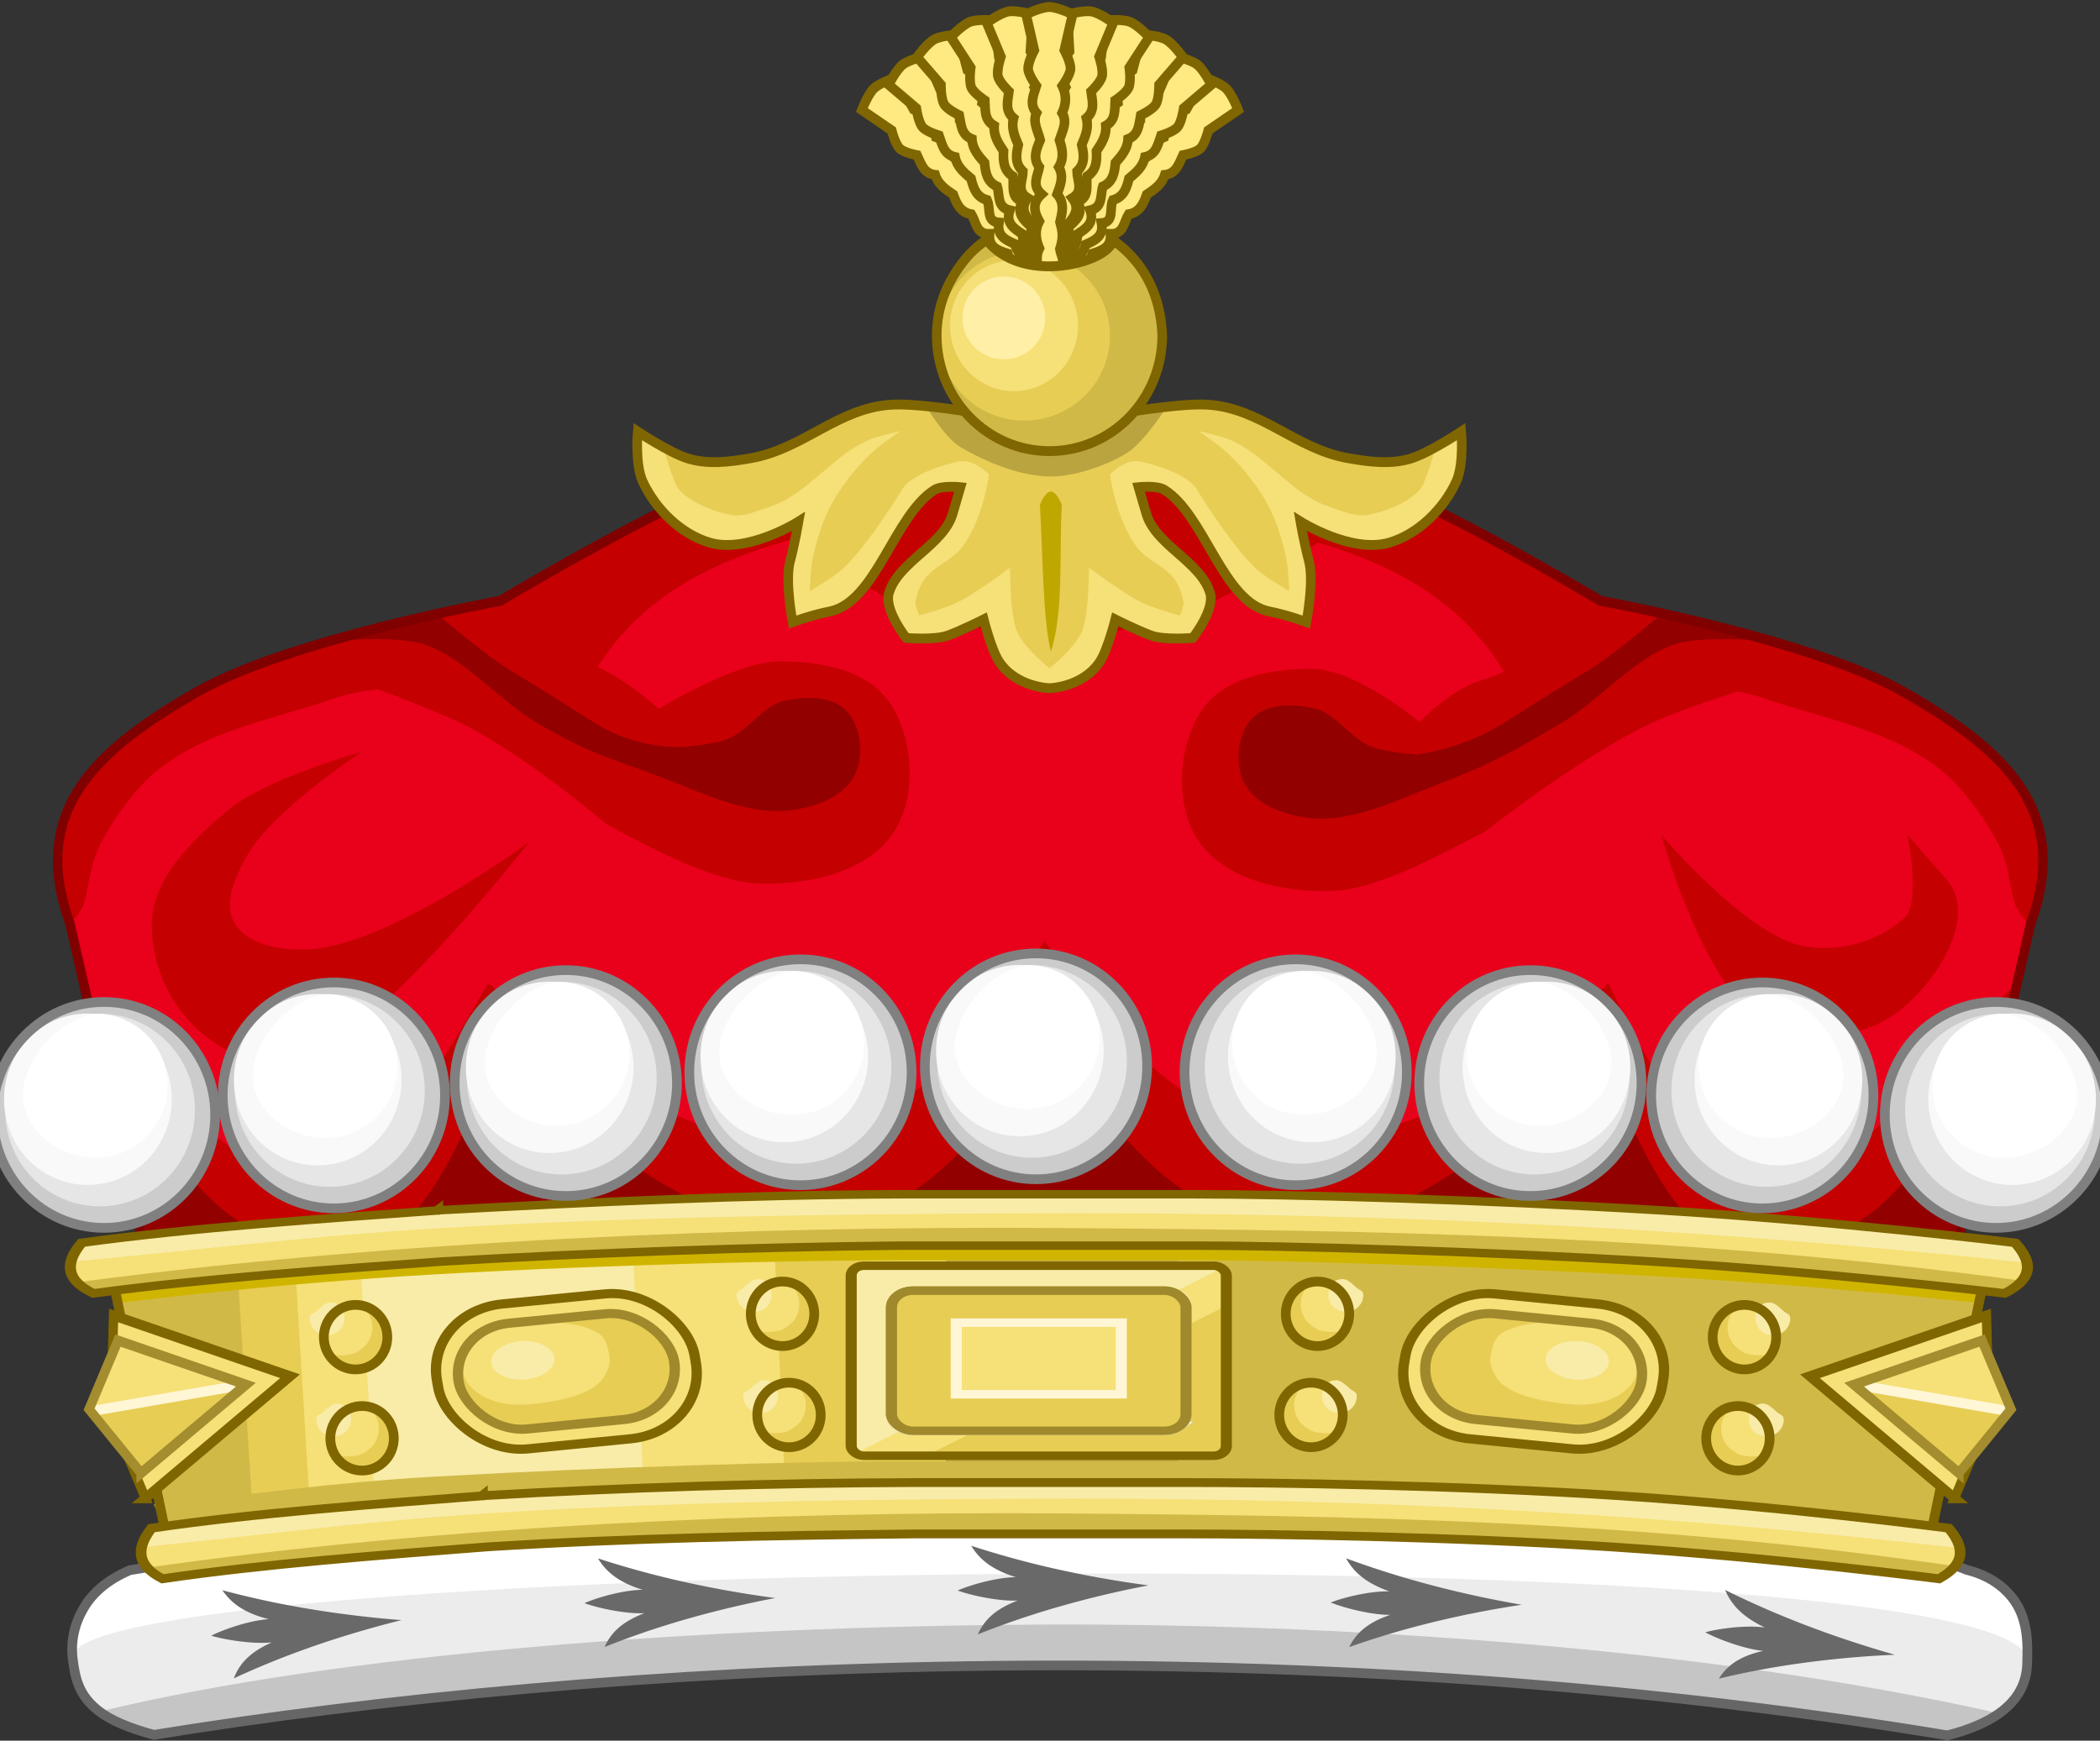 <svg xmlns="http://www.w3.org/2000/svg" width="216.404" height="179.406"><rect width="100%" height="100%" fill="#333333" stroke="none"/><g style="stroke-width:1;stroke-miterlimit:4;stroke-dasharray:none"><g style="stroke-width:1.207;stroke-miterlimit:4;stroke-dasharray:none"><path d="M297.316 732.13H76.793l-15.091-62.649c-5.265-13.645 3.405-21.06 16.266-28.023 11.819-6.398 38.766-11.032 38.766-11.032s24.193-13.771 34.78-16.473c14.41-3.677 35.36 1.45 35.54 1.45.18 0 21.131-5.127 35.54-1.45 10.588 2.702 34.78 16.473 34.78 16.473s26.948 4.634 38.766 11.032c12.862 6.962 21.532 14.378 16.267 28.023l-15.091 62.65z" style="fill:#e9001a;fill-opacity:1;stroke:none;display:inline" transform="matrix(.806 0 0 .851 -42.53 -474.57)"/><path d="m63.335 676.729 2.14 8.414 11.318 46.987H297.01l11.319-46.987 2.621-8.414c-16.227 11.133-29.678 46.218-52.555 0-34.335 31.333-54.412 18.972-72.094-5.126-26.757 39.85-49.268 22.264-71.084 5.126-11.812 18.64-22.635 40.64-51.882 0z" style="fill:#c40000;fill-opacity:1;stroke:none;display:inline" transform="matrix(.806 0 0 .851 -42.53 -474.57)"/><path d="M186.902 732.13H76.793l-11.318-46.987s9.644 14.948 16.82 19.795c3.437 2.322 7.658 3.892 11.807 3.936 3.62.037 7.553-.951 10.376-3.22 6.202-4.988 11.807-20.753 11.807-20.753s13.76 12.22 21.826 16.459c4.674 2.456 9.75 4.822 15.028 5.009 4.799.17 11.919-1.933 16.1-4.294 8.447-4.767 18.606-19.679 17.663-19.679-.944 0 9.215 14.912 17.662 19.68 4.181 2.36 11.302 4.463 16.1 4.293 5.277-.187 10.354-2.553 15.028-5.01 8.066-4.239 21.826-16.458 21.826-16.458s5.605 15.765 11.807 20.752c2.823 2.27 6.755 3.258 10.377 3.22 4.148-.043 8.37-1.613 11.807-3.935 7.175-4.847 16.82-19.795 16.82-19.795L297.01 732.13H186.902z" style="fill:#920000;fill-opacity:1;stroke:none;display:inline" transform="matrix(.806 0 0 .851 -42.53 -474.57)"/><g style="stroke-width:1.207;stroke-miterlimit:4;stroke-dasharray:none"><path style="fill:#c40000;fill-opacity:1;stroke:none;display:inline" d="M61.702 669.405c-5.265-13.645 3.405-21.06 16.266-28.024 11.819-6.398 38.766-11.031 38.766-11.031s24.193-13.772 34.78-16.473c14.41-3.677 35.36 1.45 35.54 1.45l.647.555c-23.805 7.026-54.762 3.77-63.24 32.826-12.167-7.942-21.437-8.937-29.226-6.374-7.837 2.58-18.083 4.07-24.357 10.4-1.858 1.875-4.915 5.834-5.956 8.656-1.337 3.624-.617 6.132-3.22 8.015z" transform="matrix(.806 0 0 .851 -42.53 -474.57)"/><path style="fill:#c40000;fill-opacity:1;stroke:none;display:inline" d="M312.149 669.405c5.265-13.645-3.405-21.06-16.267-28.024-11.818-6.398-38.765-11.031-38.765-11.031s-24.193-13.772-34.78-16.473c-14.41-3.677-35.36 1.45-35.54 1.45l-.647.555c23.805 7.026 54.762 3.77 63.24 32.826 12.166-7.942 21.437-8.937 29.226-6.374 7.837 2.58 18.083 4.07 24.357 10.4 1.857 1.875 4.915 5.834 5.956 8.656 1.337 3.624.617 6.132 3.22 8.015z" transform="matrix(.806 0 0 .851 -42.53 -474.57)"/></g><g style="stroke-width:1.207;stroke-miterlimit:4;stroke-dasharray:none"><path style="fill:#c40000;fill-opacity:1;stroke:none" d="M93.306 639.209s10.608 3.576 15.717 5.844c8.18 3.631 18.987 12.386 18.987 12.386 5.315 2.764 13.678 7.053 19.666 7.225 6.136.176 13.886-1.293 17.258-6.422 2.87-4.365 2.342-11.48-.803-15.653-2.979-3.953-9.097-4.851-14.047-4.816-5.543.04-15.335 5.746-15.335 5.746s-5.196-4.474-9.274-5.576c-5.473-1.479-14.702-2.578-14.702-2.578l-17.467 3.844z" transform="matrix(.806 0 0 .851 -40.72 -474.57)"/><path style="fill:#c40000;fill-opacity:1;stroke:none;display:inline" d="M282.469 638.533s-13.137 3.633-19.461 6.139c-9.115 3.612-22.569 13.674-22.569 13.674-5.397 2.6-13.678 7.053-19.666 7.225-6.136.176-13.886-1.293-17.258-6.422-2.87-4.365-2.342-11.48.803-15.653 2.979-3.952 9.097-4.851 14.047-4.816 5.543.04 13.646 6.422 13.646 6.422s4.075-4.03 8.153-5.132c5.473-1.479 13.351-7.646 13.351-7.646l28.954 6.209z" transform="matrix(.806 0 0 .851 -40.72 -474.57)"/></g><g style="stroke-width:1.207;stroke-miterlimit:4;stroke-dasharray:none"><path style="fill:#920000;fill-opacity:1;stroke:none" d="M107.286 635.553c5.183 1.248 10.248 7 14.901 9.602 7.22 4.04 9.67 4.322 16.902 6.969 5.104 1.868 10.509 4.377 15.894 3.642 2.986-.407 6.577-1.622 7.948-4.305 1.164-2.28.784-5.774-.994-7.616-1.865-1.932-5.315-1.86-7.947-1.324-2.82.574-4.597 3.606-7.285 4.636-1.88.72-5.96.993-5.96.993s-5.655.226-10.61-2.664c-3.762-2.192-7.463-4.49-11.26-6.622-3.056-1.717-9.933-7.285-9.933-7.285l-15.563 3.974s9.4-1.086 13.907 0z" transform="matrix(.806 0 0 .851 -43.227 -474.57)"/><path style="fill:#920000;fill-opacity:1;stroke:none;display:inline" d="M268.293 635.553c-5.183 1.248-10.248 7-14.901 9.602-7.22 4.04-9.67 5.229-16.902 7.876-5.104 1.868-10.509 4.377-15.894 3.642-2.985-.407-6.577-1.622-7.947-4.305-1.165-2.28-.785-5.774.993-7.616 1.865-1.932 5.315-1.86 7.947-1.324 2.82.574 4.597 3.606 7.285 4.636 1.88.72 5.96.993 5.96.993s5.655-.681 10.61-3.57c3.762-2.193 7.463-4.49 11.26-6.623 3.056-1.717 9.933-7.285 9.933-7.285l15.563 3.974s-9.4-1.086-13.907 0z" transform="matrix(.806 0 0 .851 -43.227 -474.57)"/></g><path d="M99.022 648.72s-12.366 3.242-17.203 7.133c-4.383 3.527-9.683 8.22-9.65 13.847.042 7.218 4.86 13.785 11.748 15.944 3.968 1.244 9.064-.31 12.588-2.518 9.47-5.934 23.916-23.497 23.916-23.497s-17.8 12.499-28.112 13.008c-3.402.168-7.975-.392-9.65-3.357-1.336-2.364.294-5.636 1.678-7.972 3.286-5.547 14.685-12.588 14.685-12.588zM265.178 658.79s5.23 17.948 12.588 22.238c4.712 2.748 11.628 2.706 16.364 0 5.499-3.14 11.848-12.13 7.552-16.783l-5.035-5.455s1.763 8.186-.42 10.07c-3.388 2.927-8.612 4.219-13.006 3.357-7.357-1.442-18.043-13.427-18.043-13.427zM151.051 620.188s10.956 8.249 17.203 10.91c6.492 2.765 13.616 3.396 20.56 3.356 5.68-.032 11.397-.778 16.783-2.937 7.668-3.072 21.819-11.748 21.819-11.748l-33.567-5.874-7.133 1.678-35.665 4.615z" style="fill:#c40000;fill-opacity:1;stroke:none" transform="matrix(.806 0 0 .851 -42.53 -474.57)"/><path d="M297.316 732.13H76.793l-15.091-62.649c-5.265-13.645 3.405-21.06 16.266-28.023 11.819-6.398 38.766-11.032 38.766-11.032s24.193-13.771 34.78-16.473c14.41-3.677 35.36 1.45 35.54 1.45.18 0 21.131-5.127 35.54-1.45 10.588 2.702 34.78 16.473 34.78 16.473s26.948 4.634 38.766 11.032c12.862 6.962 21.532 14.378 16.267 28.023l-15.091 62.65z" style="fill:none;stroke:maroon;stroke-width:1.207;stroke-linecap:butt;stroke-linejoin:miter;stroke-miterlimit:4;stroke-opacity:1;stroke-dasharray:none;display:inline" transform="matrix(.806 0 0 .851 -42.53 -474.57)"/></g><g style="stroke-width:1.109;stroke-miterlimit:4;stroke-dasharray:none"><g style="stroke-width:1.109;stroke-miterlimit:4;stroke-dasharray:none"><g style="stroke-width:1.109;stroke-miterlimit:4;stroke-dasharray:none"><g style="stroke-width:1.109;stroke-miterlimit:4;stroke-dasharray:none;display:inline"><path style="fill:#ffe981;fill-opacity:1;stroke:#806600;stroke-width:1.109;stroke-linecap:butt;stroke-linejoin:miter;stroke-miterlimit:4;stroke-opacity:1;stroke-dasharray:none;display:inline" d="m247.993 521.148-1.213-.896c-.837-.611.369-1.304.053-2.402-.825-.623-1.788-1.117-2.096-2.223-1.027-.434-1.796-1.11-2.095-2.223-1.119-.35-2.224-.71-2.096-2.223-1.544.048-1.543-1.346-2.095-2.223-1.27-.208-1.722-1.18-2.095-2.224-.877-.574-1.753-1.15-2.096-2.223-1.337-.145-1.628-1.266-2.095-2.223 0 0-1.475-.26-1.994-.742-.551-.512-.94-2.052-.94-2.052l-3.454-2.308s.703-1.783 1.403-2.436c.7-.653 2.528-1.23 2.528-1.23l2.063 3.605s1.509.493 1.982 1.078c.446.552.602 2.04.602 2.04 1.07.395 1.732 1.17 2.073 2.245 1.165.306 1.62 1.274 2.073 2.244.952.505 1.84 1.07 2.073 2.244 1.132.337 1.664 1.234 2.073 2.244 1.367.118 1.554 1.336 2.073 2.244.701.457 1.407.772 2.073 2.245.698.56 1.42.405 2.073 2.244 1.164.307-.526 1.451-.075 2.423l-.44 2.503-.358.269z" transform="matrix(-.891 0 0 .913 328.76 -442.595)"/><path style="fill:#ffe981;fill-opacity:1;stroke:#806600;stroke-width:1.109;stroke-linecap:butt;stroke-linejoin:miter;stroke-miterlimit:4;stroke-opacity:1;stroke-dasharray:none;display:inline" d="m248.61 520.552-2.389-.88c-.77-.694.405-1.482.205-2.607-.756-.705-.41-1.296-.6-2.428-.978-.538-2.206-1.111-2.388-2.25-1.077-.463-2.139-.937-1.854-2.428-1.541-.112-.862-1.676-1.32-2.606-1.243-.338-1.591-1.351-1.855-2.429-.812-.662-1.624-1.325-1.854-2.428-1.314-.283-1.488-1.428-1.854-2.428 0 0-1.44-.41-1.906-.945-.495-.566-.721-2.138-.721-2.138l-3.197-2.653s.883-1.7 1.647-2.278c.764-.577 2.642-.962 2.642-.962l1.678 3.8s1.45.647 1.86 1.278c.386.594.388 2.092.388 2.092 1.024.502 1.602 1.342 1.83 2.446 1.127.425 1.48 1.435 1.829 2.447.895.6 1.718 1.255 1.83 2.447 1.09.452 1.526 1.4 1.829 2.447 1.347.258 1.406 1.49 1.83 2.446.65.527 1.319.913 1.829 2.447.635.63.117.55.576 2.447 1.126.426-.577 1.612-.23 2.626l.194 2.537z" transform="matrix(-.891 0 0 .913 328.76 -442.595)"/><path style="fill:#ffe981;fill-opacity:1;stroke:#806600;stroke-width:1.109;stroke-linecap:butt;stroke-linejoin:miter;stroke-miterlimit:4;stroke-opacity:1;stroke-dasharray:none;display:inline" d="m247.655 520.655-2.225-1.233c-.655-.804.086-1.54.06-2.683-.64-.813.344-1.714.328-2.862-.883-.681-1.455-1.53-1.462-2.683-.993-.622-1.97-1.252-1.461-2.682-1.506-.346-1.151-1.694-1.462-2.683-1.176-.523-1.366-1.578-1.462-2.683-.702-.778-1.402-1.558-1.461-2.682-1.256-.481-1.253-1.639-1.462-2.683 0 0-1.36-.626-1.74-1.225-.402-.635-.386-2.223-.386-2.223l-2.755-3.11s1.133-1.546 1.976-2c.843-.453 2.757-.548 2.757-.548l1.08 4.012s1.334.86 1.642 1.547c.292.647.065 2.126.065 2.126.935.654 1.377 1.572 1.434 2.698 1.05.592 1.244 1.643 1.435 2.697.792.73 1.506 1.502 1.434 2.697 1.01.614 1.295 1.616 1.435 2.698 1.291.46 1.163 1.687 1.434 2.697.562.62 1.165 1.104 1.435 2.697.532.72-.52.932-.356 2.877 1.048.592-.276 1.642-.087 2.697l-.196 2.537z" transform="matrix(-.891 0 0 .913 328.76 -442.595)"/><path style="fill:#ffe981;fill-opacity:1;stroke:#806600;stroke-width:1.109;stroke-linecap:butt;stroke-linejoin:miter;stroke-miterlimit:4;stroke-opacity:1;stroke-dasharray:none;display:inline" d="m248.005 520.85-2.036-1.526c-.539-.886 1.474-2.08 1.604-3.215-.522-.892-1.222-1.718-1.081-2.857-.782-.796-1.233-1.714-1.082-2.858-.898-.751-1.78-1.51-1.08-2.857-1.445-.548-.91-1.835-1.082-2.857-1.094-.68-1.137-1.75-1.081-2.858-.59-.867-1.177-1.735-1.082-2.857-1.178-.647-1.017-1.794-1.08-2.857 0 0-1.263-.806-1.557-1.451-.312-.684-.079-2.255-.079-2.255l-2.304-3.457s1.334-1.377 2.231-1.711c.897-.335 2.806-.166 2.806-.166l.52 4.121s1.205 1.035 1.417 1.757c.2.68-.227 2.115-.227 2.115.837.775 1.15 1.745 1.053 2.868.958.73 1.007 1.799 1.052 2.869.685.83 1.287 1.693 1.052 2.868.916.745 1.062 1.777 1.053 2.868 1.216.633.921 1.83 1.052 2.868.472.69 1.003 1.252 1.053 2.868.428.785-1.53 1.277-1.633 3.226.957.73 1.009 1.797 1.052 2.868l-.54 2.486z" transform="matrix(-.891 0 0 .913 328.76 -442.595)"/><path style="fill:#ffe981;fill-opacity:1;stroke:#806600;stroke-width:1.109;stroke-linecap:butt;stroke-linejoin:miter;stroke-miterlimit:4;stroke-opacity:1;stroke-dasharray:none;display:inline" d="m247.589 521.029-.47-1.872c-.369-.97-.877-1.914-.542-3.007-.35-.972-.888-1.912-.541-3.007-.623-.924-.899-1.91-.541-3.006-.747-.904-1.476-1.81-.542-3.007-1.32-.803-.558-1.97-.54-3.007-.952-.867-.8-1.928-.542-3.006-.42-.96-.84-1.921-.541-3.007-1.04-.852-.673-1.95-.542-3.007 0 0-1.093-1.022-1.264-1.71-.182-.73.334-2.232.334-2.232l-1.634-3.82s1.563-1.11 2.506-1.275c.943-.165 2.79.35 2.79.35l-.242 4.147s.995 1.237 1.072 1.986c.072.705-.61 2.038-.61 2.038.682.915.812 1.926.511 3.012.81.892.662 1.952.511 3.012.522.943.956 1.9.511 3.012.764.9.72 1.942.51 3.012 1.081.845.572 1.968.512 3.012.338.765.757 1.415.51 3.012.279.85-.285 1.115-.741 3.012.807.893.663 1.952.51 3.012l-.986 2.346z" transform="matrix(-.891 0 0 .913 328.76 -442.595)"/></g><g style="stroke-width:1.109;stroke-miterlimit:4;stroke-dasharray:none"><path style="fill:#ffe981;fill-opacity:1;stroke:#806600;stroke-width:1.109;stroke-linecap:butt;stroke-linejoin:miter;stroke-miterlimit:4;stroke-opacity:1;stroke-dasharray:none;display:inline" d="m247.993 521.148-1.213-.896c-.837-.611.369-1.304.053-2.402-.825-.623-1.788-1.117-2.096-2.223-1.027-.434-1.796-1.11-2.095-2.223-1.119-.35-2.224-.71-2.096-2.223-1.544.048-1.543-1.346-2.095-2.223-1.27-.208-1.722-1.18-2.095-2.224-.877-.574-1.753-1.15-2.096-2.223-1.337-.145-1.628-1.266-2.095-2.223 0 0-1.475-.26-1.994-.742-.551-.512-.94-2.052-.94-2.052l-3.454-2.308s.703-1.783 1.403-2.436c.7-.653 2.528-1.23 2.528-1.23l2.063 3.605s1.509.493 1.982 1.078c.446.552.602 2.04.602 2.04 1.07.395 1.732 1.17 2.073 2.245 1.165.306 1.62 1.274 2.073 2.244.952.505 1.84 1.07 2.073 2.244 1.132.337 1.664 1.234 2.073 2.244 1.367.118 1.554 1.336 2.073 2.244.701.457 1.407.772 2.073 2.245.698.56 1.42.405 2.073 2.244 1.164.307-.526 1.451-.075 2.423l-.44 2.503-.358.269z" transform="matrix(.891 0 0 .913 -112.356 -442.595)"/><path style="fill:#ffe981;fill-opacity:1;stroke:#806600;stroke-width:1.109;stroke-linecap:butt;stroke-linejoin:miter;stroke-miterlimit:4;stroke-opacity:1;stroke-dasharray:none;display:inline" d="m248.61 520.552-2.389-.88c-.77-.694.405-1.482.205-2.607-.756-.705-.41-1.296-.6-2.428-.978-.538-2.147-1.17-2.329-2.31-1.076-.462-2.139-.936-1.854-2.428-1.541-.111-.921-1.616-1.38-2.546-1.242-.338-1.59-1.351-1.854-2.429-.812-.662-1.624-1.325-1.854-2.428-1.314-.283-1.488-1.428-1.854-2.428 0 0-1.44-.41-1.906-.945-.495-.566-.721-2.138-.721-2.138l-3.197-2.653s.883-1.7 1.647-2.278c.764-.577 2.642-.962 2.642-.962l1.678 3.8s1.45.647 1.86 1.278c.386.594.388 2.092.388 2.092 1.024.502 1.602 1.342 1.83 2.446 1.127.425 1.48 1.435 1.829 2.447.895.6 1.718 1.255 1.83 2.447 1.09.452 1.526 1.4 1.829 2.447 1.347.258 1.406 1.49 1.83 2.446.65.527 1.319.913 1.829 2.447.635.63.117.55.576 2.447 1.126.426-.577 1.612-.23 2.626l.194 2.537z" transform="matrix(.891 0 0 .913 -112.356 -442.595)"/><path style="fill:#ffe981;fill-opacity:1;stroke:#806600;stroke-width:1.109;stroke-linecap:butt;stroke-linejoin:miter;stroke-miterlimit:4;stroke-opacity:1;stroke-dasharray:none;display:inline" d="m247.655 520.655-2.225-1.233c-.655-.804.086-1.54.06-2.683-.64-.813.344-1.714.328-2.862-.883-.681-1.455-1.53-1.462-2.683-.993-.622-1.97-1.252-1.461-2.682-1.506-.346-1.151-1.694-1.462-2.683-1.176-.523-1.366-1.578-1.462-2.683-.702-.778-1.402-1.558-1.461-2.682-1.256-.481-1.253-1.639-1.462-2.683 0 0-1.36-.626-1.74-1.225-.402-.635-.386-2.223-.386-2.223l-2.755-3.11s1.133-1.546 1.976-2c.843-.453 2.757-.548 2.757-.548l1.08 4.012s1.334.86 1.642 1.547c.292.647.065 2.126.065 2.126.935.654 1.377 1.572 1.434 2.698 1.05.592 1.244 1.643 1.435 2.697.792.73 1.506 1.502 1.434 2.697 1.01.614 1.295 1.616 1.435 2.698 1.291.46 1.163 1.687 1.434 2.697.562.62 1.165 1.104 1.435 2.697.532.72-.52.932-.356 2.877 1.048.592-.276 1.642-.087 2.697l-.196 2.537z" transform="matrix(.891 0 0 .913 -112.356 -442.595)"/><path style="fill:#ffe981;fill-opacity:1;stroke:#806600;stroke-width:1.109;stroke-linecap:butt;stroke-linejoin:miter;stroke-miterlimit:4;stroke-opacity:1;stroke-dasharray:none;display:inline" d="m248.005 520.85-2.036-1.526c-.539-.886 1.474-2.08 1.604-3.215-.522-.892-1.222-1.718-1.081-2.857-.782-.796-1.233-1.714-1.082-2.858-.898-.751-1.78-1.51-1.08-2.857-1.445-.548-.91-1.835-1.082-2.857-1.094-.68-1.137-1.75-1.081-2.858-.59-.867-1.177-1.735-1.082-2.857-1.178-.647-1.017-1.794-1.08-2.857 0 0-1.263-.806-1.557-1.451-.312-.684-.079-2.255-.079-2.255l-2.304-3.457s1.334-1.377 2.231-1.711c.897-.335 2.806-.166 2.806-.166l.52 4.121s1.205 1.035 1.417 1.757c.2.68-.227 2.115-.227 2.115.837.775 1.15 1.745 1.053 2.868.958.73 1.007 1.799 1.052 2.869.685.83 1.287 1.693 1.052 2.868.916.745 1.062 1.777 1.053 2.868 1.216.633.921 1.83 1.052 2.868.472.69 1.003 1.252 1.053 2.868.428.785-1.53 1.277-1.633 3.226.957.73 1.009 1.797 1.052 2.868l-.54 2.486z" transform="matrix(.891 0 0 .913 -112.356 -442.595)"/><path style="fill:#ffe981;fill-opacity:1;stroke:#806600;stroke-width:1.109;stroke-linecap:butt;stroke-linejoin:miter;stroke-miterlimit:4;stroke-opacity:1;stroke-dasharray:none;display:inline" d="m247.589 521.029-.47-1.872c-.369-.97-.877-1.914-.542-3.007-.35-.972-.888-1.912-.541-3.007-.623-.924-.899-1.91-.541-3.006-.747-.904-1.476-1.81-.542-3.007-1.32-.803-.558-1.97-.54-3.007-.952-.867-.8-1.928-.542-3.006-.42-.96-.84-1.921-.541-3.007-1.04-.852-.673-1.95-.542-3.007 0 0-1.093-1.022-1.264-1.71-.182-.73.334-2.232.334-2.232l-1.634-3.82s1.563-1.11 2.506-1.275c.943-.165 2.79.35 2.79.35l-.242 4.147s.995 1.237 1.072 1.986c.072.705-.61 2.038-.61 2.038.682.915.812 1.926.511 3.012.81.892.662 1.952.511 3.012.522.943.956 1.9.511 3.012.764.9.72 1.942.51 3.012 1.081.845.572 1.968.512 3.012.338.765.757 1.415.51 3.012.279.85-.285 1.115-.741 3.012.807.893.663 1.952.51 3.012l-.986 2.346z" transform="matrix(.891 0 0 .913 -112.356 -442.595)"/></g></g><path style="fill:#ffe981;fill-opacity:1;stroke:#806600;stroke-width:1.109;stroke-linecap:butt;stroke-linejoin:miter;stroke-miterlimit:4;stroke-opacity:1;stroke-dasharray:none;display:inline" d="m247.462 521.053-1.375-2.14c-.196-1.02-.272-2.038.246-3.056-.177-1.018-.545-2.037-.015-3.055-.455-1.018-.556-2.037-.015-3.055-.58-1.018-.871-2.037.255-3.055-1.162-1.018-.447-2.037-.252-3.055-.788-1.018-.336-2.037.103-3.055-.25-1.018-.912-2.037-.43-3.055-.878-1.018-.327-2.037-.016-3.055 0 0-.9-1.195-.951-1.903-.053-.75.713-2.14.713-2.14l-.951-4.044s1.73-.825 2.688-.825c.957 0 2.687.825 2.687.825l-.951 4.043s.767 1.39.713 2.141c-.05.708-.951 1.903-.951 1.903.514 1.018.468 2.037-.015 3.055.643 1.018.019 2.037-.312 3.055.352 1.018.555 2.037-.075 3.055.598 1.018.197 2.037-.193 3.055.918 1.018.57 2.125.331 3.143.202.812.503 1.524-.015 3.055.127.886.761 1.265-.016 3.055.642 1.019.505 1.949.172 2.967l-1.376 2.14z" transform="matrix(.891 0 0 .913 -112.356 -442.595)"/></g><g style="stroke-width:1.109;stroke-miterlimit:4;stroke-dasharray:none"><path style="fill:#f6e078;fill-opacity:1;stroke:none;display:inline" d="M187.054 638.75s-3.84-.078-5.82-2.986c-.897-1.32-1.79-4.777-1.79-4.777s-2.535 1.243-4.142 1.817c-1.515.54-4.817.273-4.817.273s-2.584-3.173-2-5.076c1.093-3.563 6.304-5.389 7.375-8.958l.896-2.986s-2.132-.221-2.986.298c-4.67 2.84-6.783 12.713-12.153 13.736-2.09.398-4.27 1.194-4.27 1.194s-.919-4.584-.299-6.868c.553-2.037.986-4.479.986-4.479s-5.863 3.62-10.242 2.39c-3.326-.936-6.274-3.751-7.764-6.869-.945-1.977-.597-5.673-.597-5.673s3.57 2.306 5.673 2.986c2.368.766 5.014.43 7.465 0 6.048-1.061 9.998-4.973 16.125-5.375 5.084-.333 19.11 0 18.36 0s13.276-.333 18.361 0c6.127.402 10.077 4.314 16.124 5.375 2.451.43 5.098.766 7.465 0 2.103-.68 5.674-2.986 5.674-2.986s.348 3.696-.597 5.673c-1.49 3.118-4.438 5.933-7.764 6.868-4.38 1.232-10.242-2.389-10.242-2.389s.432 2.442.986 4.48c.62 2.283-.3 6.867-.3 6.867s-2.18-.796-4.27-1.194c-5.37-1.023-7.481-10.896-12.152-13.736-.855-.52-2.986-.298-2.986-.298l.896 2.986c1.07 3.57 6.281 5.395 7.375 8.958.583 1.903-2 5.076-2 5.076s-3.303.267-4.817-.273c-1.608-.574-4.141-1.817-4.141-1.817s-.894 3.458-1.792 4.777c-1.979 2.908-5.82 2.986-5.82 2.986z" transform="matrix(.891 0 0 .913 -58.516 -512.246)"/><path style="fill:#e7cd54;fill-opacity:1;stroke:none;display:inline" d="M187.054 636.502s-3.111-2.396-3.835-4.367c-.752-2.05-.728-6.987-.728-6.987s-3.754 2.745-5.822 3.785c-1.618.814-4.658 1.601-4.658 1.601s-.559-.982-.437-1.601c.174-.875.491-1.756 1.02-2.475 1.12-1.527 3.217-2.132 4.366-3.639 2.488-3.263 3.095-8.206 3.095-8.206s-1.723-1.838-3.532-1.45c-1.965.423-5.183 1.385-6.404 2.982 0 0-3.81 6.163-6.841 9.003-1.15 1.077-3.93 2.62-3.93 2.62s.048-2.35.29-3.493c.46-2.161 1.128-4.318 2.184-6.259 1.322-2.43 3.84-5.412 6.114-6.987l1.892-1.31s-2.2.454-3.348.874c-4.145 1.516-7.434 6.23-11.5 7.569-1.523.501-3.223 1.296-4.803 1.019-1.926-.339-4.95-1.485-6.113-3.057-.552-.747-1.619-4.37-1.619-4.37 1.108.357 2.881 1.28 4.706 1.496 2.077.247 4.22-.249 5.525-.478 6.047-1.061 9.468-5.57 15.595-5.97 5.084-.334 19.64 1.39 18.783 1.39-.856 0 13.898-1.724 18.983-1.39 6.126.4 9.348 4.909 15.396 5.97 1.304.229 3.448.725 5.525.478 1.825-.217 3.598-1.139 4.705-1.497 0 0-1.066 3.624-1.618 4.37-1.163 1.573-4.187 2.72-6.114 3.058-1.58.277-3.28-.518-4.803-1.02-4.065-1.337-7.354-6.052-11.5-7.568-1.147-.42-3.347-.874-3.347-.874l1.892 1.31c2.274 1.575 4.792 4.557 6.114 6.987 1.056 1.94 1.724 4.098 2.183 6.26.243 1.142.291 3.492.291 3.492s-2.781-1.543-3.93-2.62c-3.03-2.84-6.841-9.003-6.841-9.003-1.221-1.597-4.44-2.559-6.405-2.982-1.808-.388-3.53 1.45-3.53 1.45s.606 4.943 3.094 8.206c1.148 1.507 3.245 2.112 4.366 3.64.528.718.846 1.599 1.02 2.474.122.619-.437 1.601-.437 1.601s-3.04-.787-4.658-1.601c-2.068-1.04-5.823-3.785-5.823-3.785s.025 4.938-.727 6.987c-.724 1.971-3.836 4.367-3.836 4.367z" transform="matrix(.891 0 0 .913 -58.516 -512.246)"/><path style="fill:#baa440;fill-opacity:1;stroke:none" d="M172.691 606.772s2.177 3.69 4.137 4.8c2.973 1.682 6.811 3.227 10.226 3.277 2.8.04 6.558-1.201 8.953-2.65 2.088-1.264 4.742-5.427 4.742-5.427l-13.72 1.525-14.338-1.525z" transform="matrix(.891 0 0 .913 -58.516 -512.246)"/><path style="fill:none;stroke:#806600;stroke-width:1.109;stroke-linecap:butt;stroke-linejoin:miter;stroke-miterlimit:4;stroke-opacity:1;stroke-dasharray:none;display:inline" d="M187.054 638.75s-3.84-.078-5.82-2.986c-.897-1.32-1.79-4.777-1.79-4.777s-2.535 1.243-4.142 1.817c-1.515.54-4.817.273-4.817.273s-2.584-3.173-2-5.076c1.093-3.563 6.304-5.389 7.375-8.958l.896-2.986s-2.132-.221-2.986.298c-4.67 2.84-6.783 12.713-12.153 13.736-2.09.398-4.27 1.194-4.27 1.194s-.919-4.584-.299-6.868c.553-2.037.986-4.479.986-4.479s-5.863 3.62-10.242 2.39c-3.326-.936-6.274-3.751-7.764-6.869-.945-1.977-.597-5.673-.597-5.673s3.57 2.306 5.673 2.986c2.368.766 5.014.43 7.465 0 6.048-1.061 9.998-5.621 16.125-6.023 5.084-.333 19.11 2.592 18.36 2.592s13.276-2.925 18.361-2.592c6.127.402 10.077 4.962 16.124 6.023 2.451.43 5.098.766 7.465 0 2.103-.68 5.674-2.986 5.674-2.986s.348 3.696-.597 5.673c-1.49 3.118-4.438 5.933-7.764 6.868-4.38 1.232-10.242-2.389-10.242-2.389s.432 2.442.986 4.48c.62 2.283-.3 6.867-.3 6.867s-2.18-.796-4.27-1.194c-5.37-1.023-7.481-10.896-12.152-13.736-.855-.52-2.986-.298-2.986-.298l.896 2.986c1.07 3.57 6.281 5.395 7.375 8.958.583 1.903-2 5.076-2 5.076s-3.303.267-4.817-.273c-1.608-.574-4.141-1.817-4.141-1.817s-.894 3.458-1.792 4.777c-1.979 2.908-5.82 2.986-5.82 2.986z" transform="matrix(.891 0 0 .913 -58.516 -512.246)"/><path style="fill:#bea800;fill-opacity:1;stroke:none" d="M185.944 618.044s.575-1.492 1.27-1.492c.694 0 1.27 1.492 1.27 1.492-.33 5.387.245 12.082-1.27 16.58-.949-3.742-.922-11.037-1.27-16.58z" transform="matrix(.891 0 0 .913 -58.516 -512.246)"/></g><g style="stroke-width:1.109;stroke-miterlimit:4;stroke-dasharray:none"><path transform="matrix(.823 0 0 .836 -94.253 -402.312)" style="fill:#d1b948;fill-opacity:1;stroke:none" d="M260.084 522.287c0 7.86-6.321 14.234-14.12 14.234-7.798 0-14.12-6.373-14.12-14.234-.012-3.856 1.574-7.278 4.136-10.065a14.216 14.216 0 0 1 2.09-1.738c1.95 2.431 4.996 3.284 7.895 3.268 4.092-.023 7.89-1.777 7.894-3.268.751.511 1.45 1.094 2.09 1.738 2.717 2.716 3.983 6.268 4.135 10.065z"/><path d="M189.985 598.184c0 3.365-2.972 6.093-6.638 6.093s-6.637-2.728-6.637-6.093c0-2.941 2.27-5.396 5.29-5.968 1.124.44 2.55.997 4.502.605 2.074 1.03 3.483 3.046 3.483 5.363z" style="fill:#e7cd54;fill-opacity:1;stroke:none" transform="matrix(1.33 0 0 1.434 -138.302 -823.186)"/><path style="fill:#f6e078;fill-opacity:1;stroke:none;display:inline" d="M189.985 598.184c0 3.365-2.972 6.093-6.638 6.093s-6.637-2.728-6.637-6.093c0-3.365 2.971-6.094 6.637-6.094 3.666 0 6.638 2.729 6.638 6.094z" transform="matrix(.994 0 0 1.108 -77.754 -629.22)"/><path style="fill:#ffefa7;fill-opacity:1;stroke:none;display:inline" d="M189.985 598.184c0 3.365-2.972 6.093-6.638 6.093s-6.637-2.728-6.637-6.093c0-3.365 2.971-6.094 6.637-6.094 3.666 0 6.638 2.729 6.638 6.094z" transform="matrix(.643 0 0 .701 -14.447 -386.558)"/><path style="fill:none;stroke:#806600;stroke-width:1.109;stroke-miterlimit:4;stroke-dasharray:none;display:inline" d="M200.094 598.945c0 7.201-5.838 13.04-13.04 13.04-7.201 0-13.04-5.839-13.04-13.04-.01-3.533 1.454-6.667 3.82-9.221.59-.59 1.236-1.124 1.93-1.592 1.8 2.227 4.614 3.009 7.291 2.994 3.78-.021 7.286-1.629 7.29-2.994.694.468 1.34 1.002 1.93 1.592 2.51 2.488 3.679 5.742 3.82 9.22z" transform="matrix(.891 0 0 .913 -58.516 -512.246)"/></g></g></g><g style="stroke-width:1;stroke-miterlimit:4;stroke-dasharray:none"><g style="stroke-width:.991;stroke-miterlimit:4;stroke-dasharray:none"><g style="stroke-width:1.165;stroke-miterlimit:4;stroke-dasharray:none"><path style="font-size:medium;font-style:normal;font-variant:normal;font-weight:400;font-stretch:normal;text-indent:0;text-align:start;text-decoration:none;line-height:normal;letter-spacing:normal;word-spacing:normal;text-transform:none;direction:ltr;block-progression:tb;writing-mode:lr-tb;text-anchor:start;color:#000;fill:#fff;fill-opacity:1;stroke:none;stroke-width:1.165;marker:none;visibility:visible;display:inline;overflow:visible;enable-background:accumulate;font-family:Bitstream Vera Sans;-inkscape-font-specification:Bitstream Vera Sans" d="M247.504 479.162s-.04.026-.063.031c-.02.005-.041-.002-.062 0-12.483.966-28.931 8.019-41.813 9.906-2.53 1.092-4.238 2.54-5.287 4.152-1.347 2.068-1.854 4.376-1.554 6.61.297 2.214.69 4.329 3.201 6.221 1.329 1.001 3.369 1.94 6.547 2.798 53.99-8.76 134.867-13.278 215.406.063 2.688-.683 4.724-1.58 6.212-2.643 2.294-1.639 3.286-3.675 3.357-5.943.073-2.318.171-5.5-1.83-8-1.166-1.455-2.905-2.663-5.395-3.289 0 0-21.935-8.594-41.72-9.875-19.846-1.285-41.591-1.594-52.062-1.594h-33c-17.325.073-36.437-6.175-51.937 1.563z" transform="matrix(.858 0 0 .858 -163.002 -257.811)"/><path style="font-size:medium;font-style:normal;font-variant:normal;font-weight:400;font-stretch:normal;text-indent:0;text-align:start;text-decoration:none;line-height:normal;letter-spacing:normal;word-spacing:normal;text-transform:none;direction:ltr;block-progression:tb;writing-mode:lr-tb;text-anchor:start;color:#000;fill:#ececec;fill-opacity:1;stroke:none;stroke-width:1.165;marker:none;visibility:visible;display:inline;overflow:visible;enable-background:accumulate;font-family:Bitstream Vera Sans;-inkscape-font-specification:Bitstream Vera Sans" d="M198.725 499.861c.297 2.214.69 4.329 3.201 6.221 1.329 1.001 3.369 1.94 6.547 2.798 53.99-8.76 134.867-13.278 215.406.063 2.688-.683 4.724-1.58 6.212-2.643 2.294-1.639 3.286-3.675 3.357-5.943 3.69-15.776-238.823-12.957-234.723-.496z" transform="matrix(.858 0 0 .858 -163.002 -257.811)"/><path style="font-size:medium;font-style:normal;font-variant:normal;font-weight:400;font-stretch:normal;text-indent:0;text-align:start;text-decoration:none;line-height:normal;letter-spacing:normal;word-spacing:normal;text-transform:none;direction:ltr;block-progression:tb;writing-mode:lr-tb;text-anchor:start;color:#000;fill:#c5c5c5;fill-opacity:1;stroke:none;stroke-width:1.165;marker:none;visibility:visible;display:inline;overflow:visible;enable-background:accumulate;font-family:Bitstream Vera Sans;-inkscape-font-specification:Bitstream Vera Sans" d="M201.926 506.082c1.329 1.001 3.369 1.94 6.547 2.798 53.99-8.76 134.867-13.278 215.406.063 2.688-.683 4.724-1.58 6.212-2.643-35.647-8.063-80.61-10.845-115.145-10.665-40.176.209-83.899 3.4-113.02 10.447z" transform="matrix(.858 0 0 .858 -163.002 -257.811)"/><path style="font-size:medium;font-style:normal;font-variant:normal;font-weight:400;font-stretch:normal;text-indent:0;text-align:start;text-decoration:none;line-height:normal;letter-spacing:normal;word-spacing:normal;text-transform:none;direction:ltr;block-progression:tb;writing-mode:lr-tb;text-anchor:start;color:#000;fill:none;stroke:#666;stroke-width:1.165;stroke-miterlimit:4;stroke-dasharray:none;marker:none;visibility:visible;display:inline;overflow:visible;enable-background:accumulate;font-family:Bitstream Vera Sans;-inkscape-font-specification:Bitstream Vera Sans" d="M247.504 479.162s-.04.026-.063.031c-.02.005-.041-.002-.062 0-12.483.966-28.931 8.019-41.813 9.906-2.53 1.092-4.238 2.54-5.287 4.152-1.347 2.068-1.854 4.376-1.554 6.61.297 2.214.69 4.329 3.201 6.221 1.329 1.001 3.369 1.94 6.547 2.798 53.99-8.76 134.867-13.278 215.406.063 2.688-.683 4.724-1.58 6.212-2.643 2.294-1.639 3.286-3.675 3.357-5.943.073-2.318.171-5.5-1.83-8-1.166-1.455-2.905-2.663-5.395-3.289 0 0-21.935-8.594-41.72-9.875-19.846-1.285-41.591-1.594-52.062-1.594h-33c-17.325.073-36.437-6.175-51.937 1.563z" transform="matrix(.858 0 0 .858 -163.002 -257.811)"/></g><g style="stroke-width:.991;stroke-miterlimit:4;stroke-dasharray:none"><path style="fill:#696969;fill-opacity:1;stroke:none;display:inline" d="M637.655-228.062a108.65 108.65 0 0 1-10.155-1.84 94.38 94.38 0 0 1-7.934-2.205c.73 1.19 1.873 2.378 4.56 3.205-2.156.024-4.942.906-5.94 1.363 1.062.401 3.967 1.116 6.119 1.025-2.554.967-3.515 2.226-4.066 3.45a86.727 86.727 0 0 1 7.133-2.488 102.066 102.066 0 0 1 10.283-2.51z" transform="matrix(1.01 0 0 1.01 -525.68 393.747)"/><g style="stroke-width:.991;stroke-miterlimit:4;stroke-dasharray:none"><path d="M561.448-224.52a108.65 108.65 0 0 1-10.241-1.28 94.38 94.38 0 0 1-8.043-1.768c.795 1.148 2 2.272 4.73 2.95-2.153.143-4.887 1.176-5.858 1.687 1.082.342 4.022.897 6.166.688-2.497 1.106-3.387 2.415-3.87 3.668a86.731 86.731 0 0 1 6.985-2.875c3.12-1.131 6.483-2.16 10.13-3.07zM713.805-220.986c-3.5-.998-6.75-2.098-9.784-3.284a94.383 94.383 0 0 1-7.534-3.324c.552 1.282 1.511 2.623 4.052 3.828-2.138-.287-5.023.185-6.076.493.993.55 3.765 1.676 5.908 1.896-2.667.589-3.799 1.697-4.52 2.828a86.728 86.728 0 0 1 7.416-1.435 102.07 102.07 0 0 1 10.538-1.002z" style="fill:#696969;fill-opacity:1;stroke:none;display:inline" transform="matrix(1.01 0 0 1.01 -525.68 393.747)"/></g><g style="stroke-width:.991;stroke-miterlimit:4;stroke-dasharray:none"><path d="M597.869-226.773a108.65 108.65 0 0 1-10.156-1.84 94.38 94.38 0 0 1-7.934-2.205c.731 1.19 1.874 2.378 4.561 3.205-2.157.024-4.943.906-5.94 1.363 1.061.401 3.966 1.116 6.118 1.025-2.554.967-3.514 2.226-4.065 3.45a86.727 86.727 0 0 1 7.132-2.489 102.066 102.066 0 0 1 10.284-2.51zM674.025-226.087a108.654 108.654 0 0 1-10.077-2.231 94.383 94.383 0 0 1-7.843-2.51c.684 1.217 1.78 2.45 4.434 3.379-2.156-.06-4.975.715-5.99 1.132 1.046.442 3.921 1.27 6.075 1.261-2.59.868-3.598 2.089-4.196 3.29a86.723 86.723 0 0 1 7.224-2.21 102.071 102.071 0 0 1 10.373-2.11z" style="fill:#696969;fill-opacity:1;stroke:none;display:inline" transform="matrix(1.01 0 0 1.01 -523.956 393.747)"/></g></g></g><g style="stroke-width:1;stroke-miterlimit:4;stroke-dasharray:none"><g style="stroke-width:1.169;stroke-miterlimit:4;stroke-dasharray:none;display:inline"><path style="fill:#d1b948;fill-opacity:1;fill-rule:evenodd;stroke:none" d="M390.388 381.08s12.056-.885 33.298-2.084c21.241-1.2 44-1.83 55.608-1.83h35.388c11.245 0 34.538.63 55.609 1.83 21.07 1.199 33.055 2.204 33.055 2.204l7.388-33.005s-75.7-6.83-113.746-6.83c-38.045 0-113.745 6.83-113.745 6.83l7.145 32.884z" transform="matrix(.855 0 0 .855 -316.87 -168.295)"/><path style="fill:#c5a941;fill-opacity:1;fill-rule:evenodd;stroke:none;stroke-width:1.169;marker:none;visibility:visible;display:inline;overflow:visible;enable-background:accumulate" d="m482.92 341.441 29.641.146.064 35.397H484.52l-1.599-35.543z" transform="matrix(.855 0 0 .855 -316.87 -168.295)"/><path style="fill:#e7cd54;fill-opacity:1;fill-rule:evenodd;stroke:none;stroke-width:1.169;marker:none;visibility:visible;display:inline;overflow:visible;enable-background:accumulate" d="m399.023 346.474 85.628-5.28-.055 34.195-83.535 3.88-2.038-32.795z" transform="matrix(.855 0 0 .855 -316.87 -168.295)"/><path style="fill:#f6e078;fill-opacity:1;fill-rule:evenodd;stroke:none;stroke-width:1.169;marker:none;visibility:visible;display:inline;overflow:visible;enable-background:accumulate" d="m405.943 345.532 57.768-3.853 1.529 34.637-57.259 2.676-2.038-33.46z" transform="matrix(.855 0 0 .855 -316.87 -168.295)"/><path style="fill:#f8eca8;fill-opacity:1;fill-rule:evenodd;stroke:none;stroke-width:1.169;marker:none;visibility:visible;display:inline;overflow:visible;enable-background:accumulate" d="m413.786 344.766 32.903-2.118 1.528 34.7-16.196.589-16.197.588-2.038-33.759z" transform="matrix(.855 0 0 .855 -316.87 -168.295)"/><path style="fill:#d1b948;fill-opacity:1;fill-rule:evenodd;stroke:none;display:inline" d="M478.97 373c-11.722 0-34.476.627-55.782 1.83-13.345.768-20.741 2.05-34.044 3.355l1.33 2.806c13.39-1.219 19.658-1.418 33.077-2.226 21.178-1.196 43.924-1.829 55.42-1.829h35.387c11.128 0 34.433.634 55.435 1.829 20.937 1.191 33.698 2.347 33.698 2.347l.641-2.657s-12.771-2.419-33.976-3.626c-21.139-1.203-44.436-1.828-55.798-1.828H478.97z" transform="matrix(.855 0 0 .855 -316.87 -168.295)"/><path style="fill:#d0b500;fill-opacity:1;fill-rule:evenodd;stroke:none;display:inline" d="M423.188 344.456c-21.376 1.207-39.864 3.647-39.864 3.647l1.337 5.837s17.782-2.318 38.89-3.51c21.177-1.195 43.923-1.67 55.419-1.67h35.387c11.128 0 34.784.73 55.786 1.925 20.937 1.191 39.16 3.255 39.16 3.255l1.017-5.837s-18.96-2.44-40.164-3.647c-21.14-1.203-44.436-2.686-55.799-2.686H478.97c-18.632.321-37.21 1.616-55.782 2.686z" transform="matrix(.855 0 0 .855 -316.87 -168.295)"/><path style="fill:none;stroke:#806600;stroke-width:1.169;stroke-linecap:butt;stroke-linejoin:miter;stroke-miterlimit:4;stroke-opacity:1;stroke-dasharray:none;display:inline" d="M496.5 341.725a1029.03 1029.03 0 0 1 113.864 6.235l-6.928 33.312c-37.64-3.379-68.45-4.283-106.509-4.58m.504-34.967a1029.03 1029.03 0 0 0-113.863 6.235l6.928 33.312c37.64-3.379 68.45-4.283 106.51-4.58" transform="matrix(.855 0 0 .855 -316.87 -168.295)"/></g><g style="stroke-width:1.322;stroke-miterlimit:4;stroke-dasharray:none;display:inline"><path style="font-size:medium;font-style:normal;font-variant:normal;font-weight:400;font-stretch:normal;text-indent:0;text-align:start;text-decoration:none;line-height:normal;letter-spacing:normal;word-spacing:normal;text-transform:none;direction:ltr;block-progression:tb;writing-mode:lr-tb;text-anchor:start;color:#000;fill:#f6e078;fill-opacity:1;stroke:none;stroke-width:1.322;marker:none;visibility:visible;display:inline;overflow:visible;enable-background:accumulate;font-family:Bitstream Vera Sans;-inkscape-font-specification:Bitstream Vera Sans" d="m-644.322 561.769-.031.03h-.032c-13.369 1.258-28.842 2.629-42.343 5.032-1.91 2.982-2.068 5.7 1.406 7.875 12.963-2.307 28.246-3.711 41.625-4.969 18.145-1.374 36.44-2.233 54.687-2.468h35c10.916 0 33.969.87 54.688 2.5 20.625 1.622 41.687 4.937 41.687 4.937 3.595-2.398 3.204-5.08 1.25-7.875 0 0-21.257-3.406-42.312-5.062-20.96-1.65-43.984-2.5-55.313-2.5h-35c-18.464.072-36.9 1.21-55.312 2.5z" transform="matrix(.865 0 0 .662 602.432 -247.148)"/><path style="font-size:medium;font-style:normal;font-variant:normal;font-weight:400;font-stretch:normal;text-indent:0;text-align:start;text-decoration:none;line-height:normal;letter-spacing:normal;word-spacing:normal;text-transform:none;direction:ltr;block-progression:tb;writing-mode:lr-tb;text-anchor:start;color:#000;fill:#f8eca8;fill-opacity:1;stroke:none;stroke-width:1.322;marker:none;visibility:visible;display:inline;overflow:visible;enable-background:accumulate;font-family:Bitstream Vera Sans;-inkscape-font-specification:Bitstream Vera Sans" d="M-454.929 569.956c.107-1.32-.479-1.728-1.456-3.125 0 0-21.257-3.406-42.312-5.062-20.96-1.65-43.984-2.5-55.313-2.5h-35c-18.464.072-36.9 1.21-55.312 2.5l-.031.03h-.032c-13.369 1.258-28.842 2.629-42.343 5.032-.955 1.49-1.472 1.635-1.316 2.96 15.614-1.898 28.807-4.051 43.915-5.232 23.98-1.875 49.508-2.236 72.357-2.329 22.783-.093 45.047.693 66.878 2.344a782.794 782.794 0 0 1 49.965 5.382z" transform="matrix(.865 0 0 .662 602.432 -247.148)"/><path style="font-size:medium;font-style:normal;font-variant:normal;font-weight:400;font-stretch:normal;text-indent:0;text-align:start;text-decoration:none;line-height:normal;letter-spacing:normal;word-spacing:normal;text-transform:none;direction:ltr;block-progression:tb;writing-mode:lr-tb;text-anchor:start;color:#000;fill:#d1b948;fill-opacity:1;stroke:none;stroke-width:1.322;marker:none;visibility:visible;display:inline;overflow:visible;enable-background:accumulate;font-family:Bitstream Vera Sans;-inkscape-font-specification:Bitstream Vera Sans" d="M-687.275 572.98c.444.606 1.085 1.183 1.953 1.726 12.963-2.307 28.246-3.711 41.625-4.969 18.145-1.374 36.44-2.233 54.687-2.468h35c10.916 0 33.969.87 54.688 2.5 20.625 1.622 41.687 4.937 41.687 4.937 1.128-.752 1.453-1.19 1.871-1.993-39.888-7.114-76.13-7.826-114.389-8.18-37.267-.346-79.256 1.897-117.122 8.446z" transform="matrix(.865 0 0 .662 602.432 -247.148)"/><path style="font-size:medium;font-style:normal;font-variant:normal;font-weight:400;font-stretch:normal;text-indent:0;text-align:start;text-decoration:none;line-height:normal;letter-spacing:normal;word-spacing:normal;text-transform:none;direction:ltr;block-progression:tb;writing-mode:lr-tb;text-anchor:start;color:#000;fill:none;stroke:#806600;stroke-width:1.322;stroke-miterlimit:4;stroke-dasharray:none;marker:none;visibility:visible;display:inline;overflow:visible;enable-background:accumulate;font-family:Bitstream Vera Sans;-inkscape-font-specification:Bitstream Vera Sans" d="m-644.322 561.769-.031.03h-.032c-13.369 1.258-28.842 2.629-42.343 5.032-1.91 2.982-2.068 5.7 1.406 7.875 12.963-2.307 28.246-3.711 41.625-4.969 18.145-1.374 36.44-2.233 54.687-2.468h35c10.916 0 33.969.87 54.688 2.5 20.625 1.622 41.687 4.937 41.687 4.937 3.595-2.398 3.204-5.08 1.25-7.875 0 0-21.257-3.406-42.312-5.062-20.96-1.65-43.984-2.5-55.313-2.5h-35c-18.464.072-36.9 1.21-55.312 2.5z" transform="matrix(.865 0 0 .662 602.432 -247.148)"/></g><g style="stroke-width:1.371;stroke-miterlimit:4;stroke-dasharray:none;display:inline"><path style="font-size:medium;font-style:normal;font-variant:normal;font-weight:400;font-stretch:normal;text-indent:0;text-align:start;text-decoration:none;line-height:normal;letter-spacing:normal;word-spacing:normal;text-transform:none;direction:ltr;block-progression:tb;writing-mode:lr-tb;text-anchor:start;color:#000;fill:#f6e078;fill-opacity:1;stroke:none;stroke-width:1.371;marker:none;visibility:visible;display:inline;overflow:visible;enable-background:accumulate;font-family:Bitstream Vera Sans;-inkscape-font-specification:Bitstream Vera Sans" d="m-644.322 561.769-.031.03h-.032c-13.369 1.258-28.842 2.629-42.343 5.032-1.91 2.982-2.068 5.7 1.406 7.875 12.963-2.307 28.246-3.711 41.625-4.969 18.145-1.374 36.44-2.233 54.687-2.468h35c10.916 0 33.969.87 54.688 2.5 20.625 1.622 41.687 4.937 41.687 4.937 3.595-2.398 3.204-5.08 1.25-7.875 0 0-21.257-3.406-42.312-5.062-20.96-1.65-43.984-2.5-55.313-2.5h-35c-18.464.072-36.9 1.21-55.312 2.5z" transform="matrix(.804 0 0 .662 567.747 -217.734)"/><path style="font-size:medium;font-style:normal;font-variant:normal;font-weight:400;font-stretch:normal;text-indent:0;text-align:start;text-decoration:none;line-height:normal;letter-spacing:normal;word-spacing:normal;text-transform:none;direction:ltr;block-progression:tb;writing-mode:lr-tb;text-anchor:start;color:#000;fill:#f8eca8;fill-opacity:1;stroke:none;stroke-width:1.371;marker:none;visibility:visible;display:inline;overflow:visible;enable-background:accumulate;font-family:Bitstream Vera Sans;-inkscape-font-specification:Bitstream Vera Sans" d="M-454.929 569.956c.107-1.32-.479-1.728-1.456-3.125 0 0-21.257-3.406-42.312-5.062-20.96-1.65-43.984-2.5-55.313-2.5h-35c-18.464.072-36.9 1.21-55.312 2.5l-.031.03h-.032c-13.369 1.258-28.842 2.629-42.343 5.032-.955 1.49-1.472 1.635-1.316 2.96 15.614-1.898 28.807-4.051 43.915-5.232 23.98-1.875 49.508-2.236 72.357-2.329 22.783-.093 45.047.693 66.878 2.344a782.794 782.794 0 0 1 49.965 5.382z" transform="matrix(.804 0 0 .662 567.747 -217.734)"/><path style="font-size:medium;font-style:normal;font-variant:normal;font-weight:400;font-stretch:normal;text-indent:0;text-align:start;text-decoration:none;line-height:normal;letter-spacing:normal;word-spacing:normal;text-transform:none;direction:ltr;block-progression:tb;writing-mode:lr-tb;text-anchor:start;color:#000;fill:#d1b948;fill-opacity:1;stroke:none;stroke-width:1.371;marker:none;visibility:visible;display:inline;overflow:visible;enable-background:accumulate;font-family:Bitstream Vera Sans;-inkscape-font-specification:Bitstream Vera Sans" d="M-687.275 572.98c.444.606 1.085 1.183 1.953 1.726 12.963-2.307 28.246-3.711 41.625-4.969 18.145-1.374 36.44-2.233 54.687-2.468h35c10.916 0 33.969.87 54.688 2.5 20.625 1.622 41.687 4.937 41.687 4.937 1.128-.752 1.453-1.19 1.871-1.993-39.888-7.114-76.13-7.826-114.389-8.18-37.267-.346-79.256 1.897-117.122 8.446z" transform="matrix(.804 0 0 .662 567.747 -217.734)"/><path style="font-size:medium;font-style:normal;font-variant:normal;font-weight:400;font-stretch:normal;text-indent:0;text-align:start;text-decoration:none;line-height:normal;letter-spacing:normal;word-spacing:normal;text-transform:none;direction:ltr;block-progression:tb;writing-mode:lr-tb;text-anchor:start;color:#000;fill:none;stroke:#806600;stroke-width:1.371;stroke-miterlimit:4;stroke-dasharray:none;marker:none;visibility:visible;display:inline;overflow:visible;enable-background:accumulate;font-family:Bitstream Vera Sans;-inkscape-font-specification:Bitstream Vera Sans" d="m-644.322 561.769-.031.03h-.032c-13.369 1.258-28.842 2.629-42.343 5.032-1.91 2.982-2.068 5.7 1.406 7.875 12.963-2.307 28.246-3.711 41.625-4.969 18.145-1.374 36.44-1.778 54.687-2.013h35c10.916 0 33.969.415 54.688 2.045 20.625 1.622 41.687 4.937 41.687 4.937 3.595-2.398 3.204-5.08 1.25-7.875 0 0-21.257-3.406-42.312-5.062-20.96-1.65-43.984-2.045-55.313-2.045h-35c-18.464.072-36.9.754-55.312 2.045z" transform="matrix(.804 0 0 .662 567.747 -217.734)"/></g><g style="stroke-width:1.169;stroke-miterlimit:4;stroke-dasharray:none;display:inline"><g style="stroke-width:2.644;stroke-miterlimit:4;stroke-dasharray:none;display:inline" transform="matrix(.432 0 0 .331 -1139.207 -142.144)"><path style="fill:#f6e078;fill-opacity:1;fill-rule:evenodd;stroke:none;stroke-width:2.644;marker:none;visibility:visible;display:inline;overflow:visible;enable-background:accumulate" d="M2840.095 823.565h89.493v59.169h-89.493z"/><path d="M2840.095 823.565h89.492l-89.493 59.169v-59.169z" style="fill:#f8eca8;fill-opacity:1;fill-rule:evenodd;stroke:none;stroke-width:2.644;marker:none;visibility:visible;display:inline;overflow:visible;enable-background:accumulate"/><path d="M2929.587 836.05v46.684h-71.619l71.62-46.683z" style="fill:#e7cd54;fill-opacity:1;fill-rule:evenodd;stroke:none;stroke-width:2.644;marker:none;visibility:visible;display:inline;overflow:visible;enable-background:accumulate"/><rect y="823.565" x="2840.095" height="59.169" width="89.493" style="fill:none;stroke:#806600;stroke-width:2.644;stroke-linecap:butt;stroke-linejoin:miter;stroke-miterlimit:4;stroke-opacity:1;stroke-dasharray:none;stroke-dashoffset:0;marker:none;visibility:visible;display:inline;overflow:visible;enable-background:accumulate" ry="3.006"/></g><g style="stroke-width:2.644;stroke-miterlimit:4;stroke-dasharray:none" transform="matrix(.432 0 0 .331 -1139.207 -142.144)"><g style="stroke-width:2.644;stroke-miterlimit:4;stroke-dasharray:none"><rect ry="5.177" y="831.331" x="2849.709" height="43.637" width="70.263" style="fill:#f6e078;fill-opacity:1;fill-rule:evenodd;stroke:#a0892c;stroke-width:2.644;stroke-linecap:butt;stroke-linejoin:miter;stroke-miterlimit:4;stroke-opacity:1;stroke-dasharray:none;stroke-dashoffset:0;marker:none;visibility:visible;display:inline;overflow:visible;enable-background:accumulate"/><path d="M2918.46 873.455a5.16 5.16 0 0 1-3.665 1.513h-59.908a5.16 5.16 0 0 1-3.665-1.513 5.161 5.161 0 0 1-1.513-3.664v-33.283c0-1.434.578-2.728 1.513-3.664.936-.936 68.173 39.675 67.237 40.611z" style="fill:#2b96f6;fill-opacity:1;fill-rule:evenodd;stroke:#a0892c;stroke-width:2.644;stroke-linecap:butt;stroke-linejoin:miter;stroke-miterlimit:4;stroke-opacity:1;stroke-dasharray:none;stroke-dashoffset:0;marker:none;visibility:visible;display:inline;overflow:visible;enable-background:accumulate"/><path d="M2918.46 873.455a5.16 5.16 0 0 1-3.665 1.513h-59.908a5.16 5.16 0 0 1-3.665-1.513 5.161 5.161 0 0 1-1.513-3.664v-33.283c0-1.434.578-2.728 1.513-3.664.476-.475 18.04 9.759 35.097 20.073 16.54 10.001 32.6 20.077 32.14 20.538z" style="fill:#f8eca8;fill-opacity:1;fill-rule:evenodd;stroke:#f4eed7;stroke-width:2.644;stroke-linecap:butt;stroke-linejoin:miter;stroke-miterlimit:4;stroke-opacity:1;stroke-dasharray:none;stroke-dashoffset:0;marker:none;visibility:visible;display:inline;overflow:visible;enable-background:accumulate"/><path d="M2918.46 832.844a5.161 5.161 0 0 1 1.512 3.664v33.283a5.161 5.161 0 0 1-1.513 3.664 5.16 5.16 0 0 1-3.664 1.513h-59.908a5.16 5.16 0 0 1-3.665-1.513c-.346-.346 8.656-6.134 20.178-13.237 19.592-12.079 46.47-27.963 47.06-27.374z" style="fill:#e7cd54;fill-opacity:1;fill-rule:evenodd;stroke:#fff6d5;stroke-width:2.644;stroke-linecap:butt;stroke-linejoin:miter;stroke-miterlimit:4;stroke-opacity:1;stroke-dasharray:none;stroke-dashoffset:0;marker:none;visibility:visible;display:inline;overflow:visible;enable-background:accumulate"/><path d="M2918.46 873.455a5.16 5.16 0 0 1-3.665 1.513h-59.908a5.16 5.16 0 0 1-3.665-1.513c-.474-.475 16.6-11.163 33.661-21.457 0 0 34.512 20.521 33.576 21.457z" style="fill:#e7cd54;fill-opacity:1;fill-rule:evenodd;stroke:#f4eed7;stroke-width:2.644;stroke-linecap:butt;stroke-linejoin:miter;stroke-miterlimit:4;stroke-opacity:1;stroke-dasharray:none;stroke-dashoffset:0;marker:none;visibility:visible;display:inline;overflow:visible;enable-background:accumulate"/><rect ry="5.177" y="831.331" x="2849.709" height="43.637" width="70.263" style="fill:#e7cd54;fill-opacity:1;stroke:#a0892c;stroke-width:2.644;stroke-linecap:butt;stroke-linejoin:miter;stroke-miterlimit:4;stroke-opacity:1;stroke-dasharray:none;stroke-dashoffset:0;marker:none;visibility:visible;display:inline;overflow:visible;enable-background:accumulate"/></g><rect style="fill:#f6e078;fill-opacity:1;fill-rule:evenodd;stroke:#fff6d5;stroke-width:2.644;stroke-linecap:butt;stroke-linejoin:miter;stroke-miterlimit:4;stroke-opacity:1;stroke-dasharray:none;stroke-dashoffset:0;marker:none;visibility:visible;display:inline;overflow:visible;enable-background:accumulate" width="39.367" height="22.304" x="2865.157" y="841.292" ry="0"/></g></g><g style="stroke-width:1.674;stroke-miterlimit:4;stroke-dasharray:none;display:inline"><g style="stroke-width:1.169;stroke-miterlimit:4;stroke-dasharray:none"><g style="stroke-width:1.419;stroke-miterlimit:4;stroke-dasharray:none;display:inline" transform="matrix(.745 -.012 .013 .667 -362.012 -52.973)"><rect ry="10.771" style="fill:#f6e078;fill-opacity:1;fill-rule:evenodd;stroke:#806600;stroke-width:1.419;stroke-linecap:butt;stroke-linejoin:miter;stroke-miterlimit:4;stroke-opacity:1;stroke-dasharray:none;stroke-dashoffset:0;marker:none;visibility:visible;display:inline;overflow:visible;enable-background:accumulate" width="35.829" height="22.674" x="494.629" y="340.211" transform="matrix(.996 -.091 .138 .99 0 0)"/><rect ry="8.271" style="fill:#e7cd54;fill-opacity:1;fill-rule:evenodd;stroke:none;stroke-width:1.419;marker:none;visibility:visible;display:inline;overflow:visible;enable-background:accumulate" width="29.954" height="16.542" x="497.566" y="343.276" transform="matrix(.996 -.091 .138 .99 0 0)"/><path style="fill:#f6e078;fill-opacity:1;fill-rule:evenodd;stroke:none;stroke-width:1.419;marker:none;visibility:visible;display:inline;overflow:visible;enable-background:accumulate" d="M565.019 299.344c.164 1.175-.615 3.213-1.92 4.286-2.236 1.837-6.015 2.46-9.238 2.755-5.106.468-8.775-2.157-9.221-5.345-.267-1.907.592-4.447 2.729-5.708 1.435-.848 3.67-1.351 5.722-1.54 3.434-.314 8.07.028 10.462 1.803 1.165.864 1.32 2.705 1.466 3.749z"/><rect ry="8.271" style="fill:none;stroke:#a0892c;stroke-width:1.419;stroke-linecap:butt;stroke-linejoin:miter;stroke-miterlimit:4;stroke-opacity:1;stroke-dasharray:none;stroke-dashoffset:0;marker:none;visibility:visible;display:inline;overflow:visible;enable-background:accumulate" width="29.954" height="16.542" x="497.566" y="343.276" transform="matrix(.996 -.091 .138 .99 0 0)"/><path style="fill:#f8eca8;fill-opacity:1;fill-rule:evenodd;stroke:none;stroke-width:1.608;marker:none;visibility:visible;display:inline;overflow:visible;enable-background:accumulate" d="M816.436 431.481c0 1.633-2.537 2.957-5.667 2.957s-5.666-1.324-5.666-2.957c0-1.632 2.537-2.956 5.666-2.956 3.13 0 5.667 1.324 5.667 2.956z" transform="matrix(.77 -.071 .139 .998 -131.26 -73.48)"/></g><g style="stroke-width:1.353;stroke-miterlimit:4;stroke-dasharray:none;display:inline"><path style="fill:#f6e078;fill-opacity:1;stroke:#806600;stroke-width:1.353;stroke-linecap:butt;stroke-linejoin:miter;stroke-miterlimit:4;stroke-opacity:1;stroke-dasharray:none;display:inline" d="m626.165 310.883-23.7-12.77 23.7-12.082 2.882 13.146-2.882 11.706z" transform="matrix(-.7 .122 .132 .758 412.264 -157.623)"/><path style="fill:#f6e078;fill-opacity:1;stroke:none;display:inline" d="m626.165 307.466-17.182-9.259 17.182-8.759 5.657 8.579-5.657 9.439z" transform="matrix(-.7 .122 .132 .758 412.264 -157.623)"/><path style="fill:#e7cd54;fill-opacity:1;stroke:none;display:inline" d="m626.165 307.466-17.182-9.259 22.66-.18-5.478 9.439z" transform="matrix(-.7 .122 .132 .758 412.264 -157.623)"/><path style="fill:none;stroke:#fff6d5;stroke-width:1.353;stroke-linecap:butt;stroke-linejoin:miter;stroke-miterlimit:4;stroke-opacity:1;stroke-dasharray:none" d="m452.404 250.56 22.954-.024" transform="matrix(-.7 .122 .132 .758 309.02 -102.443)"/><path style="fill:none;stroke:#a48d2f;stroke-width:1.353;stroke-linecap:butt;stroke-linejoin:miter;stroke-miterlimit:4;stroke-opacity:1;stroke-dasharray:none;display:inline" d="m626.165 307.466-17.182-9.259 17.182-8.759 5.837 8.399-5.837 9.619z" transform="matrix(-.7 .122 .132 .758 412.264 -157.623)"/></g><g style="stroke-width:1.169;stroke-miterlimit:4;stroke-dasharray:none"><g style="stroke-width:1.299;stroke-miterlimit:4;stroke-dasharray:none"><g style="stroke-width:1.443;stroke-miterlimit:4;stroke-dasharray:none"><g style="stroke-width:3.208;stroke-miterlimit:4;stroke-dasharray:none;display:inline"><path transform="matrix(.312 0 0 .312 -758.55 -109.517)" d="M2700.19 785.026c0 5.887-4.696 10.66-10.489 10.66-5.793 0-10.488-4.773-10.488-10.66 0-5.888 4.695-10.66 10.488-10.66 5.793 0 10.489 4.772 10.489 10.66z" style="fill:#f6e078;fill-opacity:1;fill-rule:evenodd;stroke:none;stroke-width:3.208;marker:none;visibility:visible;display:inline;overflow:visible;enable-background:accumulate"/><path d="m2680.844 788.616 1.995 2.512 3.842 2.143 3.325.147 3.547-.369 3.768-2.955 1.626-2.513 1.034-3.916v-4.063l-1.625-2.29-2.365-2.735-2.955-1.182s1.536 2.719 1.92 3.99c.37 1.221.395 2.812.149 4.064-.238 1.208-.857 2.732-1.626 3.694-.851 1.066-2.465 2.364-3.694 2.956-1.373.66-3.132.84-4.655.886-1.29.039-4.286-.37-4.286-.37z" style="fill:#e7cd54;fill-opacity:1;fill-rule:evenodd;stroke:none" transform="matrix(.312 0 0 .312 -758.55 -108.874)"/><path d="M2690.302 778.013c0 1.897-1.556 3.436-3.473 3.436-1.917 0-3.473-1.54-3.473-3.436 0-.974.767-.944 1.426-1.57.624-.591 1.694-1.684 2.626-1.684 1.917 0 2.894 1.357 2.894 3.254z" style="fill:#f8eca8;fill-opacity:1;fill-rule:evenodd;stroke:none;stroke-width:1.954;marker:none;visibility:visible;display:inline;overflow:visible;enable-background:accumulate" transform="matrix(.517 0 0 .506 -1311.379 -260.194)"/><path transform="matrix(.312 0 0 .312 -758.55 -109.517)" d="M2700.19 785.026c0 5.887-4.696 10.66-10.489 10.66-5.793 0-10.488-4.773-10.488-10.66 0-5.888 4.695-10.66 10.488-10.66 5.793 0 10.489 4.772 10.489 10.66z" style="fill:none;stroke:#806600;stroke-width:3.208;stroke-linecap:butt;stroke-linejoin:miter;stroke-miterlimit:4;stroke-opacity:1;stroke-dasharray:none;stroke-dashoffset:0;marker:none;visibility:visible;display:inline;overflow:visible;enable-background:accumulate"/></g></g><g style="stroke-width:1.443;stroke-miterlimit:4;stroke-dasharray:none;display:inline"><g style="stroke-width:3.208;stroke-miterlimit:4;stroke-dasharray:none;display:inline"><path transform="matrix(.312 0 0 .312 -757.881 -99.091)" d="M2700.19 785.026c0 5.887-4.696 10.66-10.489 10.66-5.793 0-10.488-4.773-10.488-10.66 0-5.888 4.695-10.66 10.488-10.66 5.793 0 10.489 4.772 10.489 10.66z" style="fill:#f6e078;fill-opacity:1;fill-rule:evenodd;stroke:none;stroke-width:3.208;marker:none;visibility:visible;display:inline;overflow:visible;enable-background:accumulate"/><path d="m2680.844 788.616 1.995 2.512 3.842 2.143 3.325.147 3.547-.369 3.768-2.955 1.626-2.513 1.034-3.916v-4.063l-1.625-2.29-2.365-2.735-2.955-1.182s1.536 2.719 1.92 3.99c.37 1.221.395 2.812.149 4.064-.238 1.208-.857 2.732-1.626 3.694-.851 1.066-2.465 2.364-3.694 2.956-1.373.66-3.132.84-4.655.886-1.29.039-4.286-.37-4.286-.37z" style="fill:#e7cd54;fill-opacity:1;fill-rule:evenodd;stroke:none" transform="matrix(.312 0 0 .312 -757.881 -98.448)"/><path d="M2690.302 778.013c0 1.897-1.556 3.436-3.473 3.436-1.917 0-3.473-1.54-3.473-3.436 0-.974.767-.944 1.426-1.57.624-.591 1.694-1.684 2.626-1.684 1.917 0 2.894 1.357 2.894 3.254z" style="fill:#f8eca8;fill-opacity:1;fill-rule:evenodd;stroke:none;stroke-width:1.954;marker:none;visibility:visible;display:inline;overflow:visible;enable-background:accumulate" transform="matrix(.517 0 0 .506 -1310.71 -249.769)"/><path transform="matrix(.312 0 0 .312 -757.881 -99.091)" d="M2700.19 785.026c0 5.887-4.696 10.66-10.489 10.66-5.793 0-10.488-4.773-10.488-10.66 0-5.888 4.695-10.66 10.488-10.66 5.793 0 10.489 4.772 10.489 10.66z" style="fill:none;stroke:#806600;stroke-width:3.208;stroke-linecap:butt;stroke-linejoin:miter;stroke-miterlimit:4;stroke-opacity:1;stroke-dasharray:none;stroke-dashoffset:0;marker:none;visibility:visible;display:inline;overflow:visible;enable-background:accumulate"/></g></g></g><g style="stroke-width:1.299;stroke-miterlimit:4;stroke-dasharray:none;display:inline"><g style="stroke-width:1.443;stroke-miterlimit:4;stroke-dasharray:none"><g style="stroke-width:3.208;stroke-miterlimit:4;stroke-dasharray:none;display:inline"><path transform="matrix(.312 0 0 .312 -802.545 -107.111)" d="M2700.19 785.026c0 5.887-4.696 10.66-10.489 10.66-5.793 0-10.488-4.773-10.488-10.66 0-5.888 4.695-10.66 10.488-10.66 5.793 0 10.489 4.772 10.489 10.66z" style="fill:#f6e078;fill-opacity:1;fill-rule:evenodd;stroke:none;stroke-width:3.208;marker:none;visibility:visible;display:inline;overflow:visible;enable-background:accumulate"/><path d="m2680.844 788.616 1.995 2.512 3.842 2.143 3.325.147 3.547-.369 3.768-2.955 1.626-2.513 1.034-3.916v-4.063l-1.625-2.29-2.365-2.735-2.955-1.182s1.536 2.719 1.92 3.99c.37 1.221.395 2.812.149 4.064-.238 1.208-.857 2.732-1.626 3.694-.851 1.066-2.465 2.364-3.694 2.956-1.373.66-3.132.84-4.655.886-1.29.039-4.286-.37-4.286-.37z" style="fill:#e7cd54;fill-opacity:1;fill-rule:evenodd;stroke:none" transform="matrix(.312 0 0 .312 -802.545 -106.468)"/><path d="M2690.302 778.013c0 1.897-1.556 3.436-3.473 3.436-1.917 0-3.473-1.54-3.473-3.436 0-.974.767-.944 1.426-1.57.624-.591 1.694-1.684 2.626-1.684 1.917 0 2.894 1.357 2.894 3.254z" style="fill:#f8eca8;fill-opacity:1;fill-rule:evenodd;stroke:none;stroke-width:1.954;marker:none;visibility:visible;display:inline;overflow:visible;enable-background:accumulate" transform="matrix(.517 0 0 .506 -1355.373 -257.788)"/><path transform="matrix(.312 0 0 .312 -802.545 -107.111)" d="M2700.19 785.026c0 5.887-4.696 10.66-10.489 10.66-5.793 0-10.488-4.773-10.488-10.66 0-5.888 4.695-10.66 10.488-10.66 5.793 0 10.489 4.772 10.489 10.66z" style="fill:none;stroke:#806600;stroke-width:3.208;stroke-linecap:butt;stroke-linejoin:miter;stroke-miterlimit:4;stroke-opacity:1;stroke-dasharray:none;stroke-dashoffset:0;marker:none;visibility:visible;display:inline;overflow:visible;enable-background:accumulate"/></g></g><g style="stroke-width:1.443;stroke-miterlimit:4;stroke-dasharray:none;display:inline"><g style="stroke-width:3.208;stroke-miterlimit:4;stroke-dasharray:none;display:inline"><path transform="matrix(.312 0 0 .312 -801.876 -96.686)" d="M2700.19 785.026c0 5.887-4.696 10.66-10.489 10.66-5.793 0-10.488-4.773-10.488-10.66 0-5.888 4.695-10.66 10.488-10.66 5.793 0 10.489 4.772 10.489 10.66z" style="fill:#f6e078;fill-opacity:1;fill-rule:evenodd;stroke:none;stroke-width:3.208;marker:none;visibility:visible;display:inline;overflow:visible;enable-background:accumulate"/><path d="m2680.844 788.616 1.995 2.512 3.842 2.143 3.325.147 3.547-.369 3.768-2.955 1.626-2.513 1.034-3.916v-4.063l-1.625-2.29-2.365-2.735-2.955-1.182s1.536 2.719 1.92 3.99c.37 1.221.395 2.812.149 4.064-.238 1.208-.857 2.732-1.626 3.694-.851 1.066-2.465 2.364-3.694 2.956-1.373.66-3.132.84-4.655.886-1.29.039-4.286-.37-4.286-.37z" style="fill:#e7cd54;fill-opacity:1;fill-rule:evenodd;stroke:none" transform="matrix(.312 0 0 .312 -801.876 -96.042)"/><path d="M2690.302 778.013c0 1.897-1.556 3.436-3.473 3.436-1.917 0-3.473-1.54-3.473-3.436 0-.974.767-.944 1.426-1.57.624-.591 1.694-1.684 2.626-1.684 1.917 0 2.894 1.357 2.894 3.254z" style="fill:#f8eca8;fill-opacity:1;fill-rule:evenodd;stroke:none;stroke-width:1.954;marker:none;visibility:visible;display:inline;overflow:visible;enable-background:accumulate" transform="matrix(.517 0 0 .506 -1354.705 -247.363)"/><path transform="matrix(.312 0 0 .312 -801.876 -96.686)" d="M2700.19 785.026c0 5.887-4.696 10.66-10.489 10.66-5.793 0-10.488-4.773-10.488-10.66 0-5.888 4.695-10.66 10.488-10.66 5.793 0 10.489 4.772 10.489 10.66z" style="fill:none;stroke:#806600;stroke-width:3.208;stroke-linecap:butt;stroke-linejoin:miter;stroke-miterlimit:4;stroke-opacity:1;stroke-dasharray:none;stroke-dashoffset:0;marker:none;visibility:visible;display:inline;overflow:visible;enable-background:accumulate"/></g></g></g></g></g><g style="stroke-width:1.169;stroke-miterlimit:4;stroke-dasharray:none"><g style="stroke-width:1.419;stroke-miterlimit:4;stroke-dasharray:none;display:inline" transform="matrix(-.745 -.012 -.013 .667 578.417 -52.973)"><rect ry="10.771" style="fill:#f6e078;fill-opacity:1;fill-rule:evenodd;stroke:#806600;stroke-width:1.419;stroke-linecap:butt;stroke-linejoin:miter;stroke-miterlimit:4;stroke-opacity:1;stroke-dasharray:none;stroke-dashoffset:0;marker:none;visibility:visible;display:inline;overflow:visible;enable-background:accumulate" width="35.829" height="22.674" x="494.629" y="340.211" transform="matrix(.996 -.091 .138 .99 0 0)"/><rect ry="8.271" style="fill:#e7cd54;fill-opacity:1;fill-rule:evenodd;stroke:none;stroke-width:1.419;marker:none;visibility:visible;display:inline;overflow:visible;enable-background:accumulate" width="29.954" height="16.542" x="497.566" y="343.276" transform="matrix(.996 -.091 .138 .99 0 0)"/><path style="fill:#f6e078;fill-opacity:1;fill-rule:evenodd;stroke:none;stroke-width:1.419;marker:none;visibility:visible;display:inline;overflow:visible;enable-background:accumulate" d="M565.019 299.344c.164 1.175-.615 3.213-1.92 4.286-2.236 1.837-6.015 2.46-9.238 2.755-5.106.468-8.775-2.157-9.221-5.345-.267-1.907.592-4.447 2.729-5.708 1.435-.848 3.67-1.351 5.722-1.54 3.434-.314 8.07.028 10.462 1.803 1.165.864 1.32 2.705 1.466 3.749z"/><rect ry="8.271" style="fill:none;stroke:#a0892c;stroke-width:1.419;stroke-linecap:butt;stroke-linejoin:miter;stroke-miterlimit:4;stroke-opacity:1;stroke-dasharray:none;stroke-dashoffset:0;marker:none;visibility:visible;display:inline;overflow:visible;enable-background:accumulate" width="29.954" height="16.542" x="497.566" y="343.276" transform="matrix(.996 -.091 .138 .99 0 0)"/><path style="fill:#f8eca8;fill-opacity:1;fill-rule:evenodd;stroke:none;stroke-width:1.608;marker:none;visibility:visible;display:inline;overflow:visible;enable-background:accumulate" d="M816.436 431.481c0 1.633-2.537 2.957-5.667 2.957s-5.666-1.324-5.666-2.957c0-1.632 2.537-2.956 5.666-2.956 3.13 0 5.667 1.324 5.667 2.956z" transform="matrix(.77 -.071 .139 .998 -131.26 -73.48)"/></g><g style="stroke-width:1.353;stroke-miterlimit:4;stroke-dasharray:none;display:inline"><path style="fill:#f6e078;fill-opacity:1;stroke:#806600;stroke-width:1.353;stroke-linecap:butt;stroke-linejoin:miter;stroke-miterlimit:4;stroke-opacity:1;stroke-dasharray:none;display:inline" d="m626.165 310.883-23.7-12.77 23.7-12.082 2.882 13.146-2.882 11.706z" transform="matrix(.7 .122 -.132 .758 -195.86 -157.623)"/><path style="fill:#f6e078;fill-opacity:1;stroke:none;display:inline" d="m626.165 307.466-17.182-9.259 17.182-8.759 5.657 8.579-5.657 9.439z" transform="matrix(.7 .122 -.132 .758 -195.86 -157.623)"/><path style="fill:#e7cd54;fill-opacity:1;stroke:none;display:inline" d="m626.165 307.466-17.182-9.259 22.66-.18-5.478 9.439z" transform="matrix(.7 .122 -.132 .758 -195.86 -157.623)"/><path style="fill:none;stroke:#fff6d5;stroke-width:1.353;stroke-linecap:butt;stroke-linejoin:miter;stroke-miterlimit:4;stroke-opacity:1;stroke-dasharray:none" d="m452.404 250.56 22.954-.024" transform="matrix(.7 .122 -.132 .758 -92.616 -102.443)"/><path style="fill:none;stroke:#a48d2f;stroke-width:1.353;stroke-linecap:butt;stroke-linejoin:miter;stroke-miterlimit:4;stroke-opacity:1;stroke-dasharray:none;display:inline" d="m626.165 307.466-17.182-9.259 17.182-8.759 5.837 8.399-5.837 9.619z" transform="matrix(.7 .122 -.132 .758 -195.86 -157.623)"/></g><g style="stroke-width:1.169;stroke-miterlimit:4;stroke-dasharray:none"><g style="stroke-width:1.299;stroke-miterlimit:4;stroke-dasharray:none"><g style="stroke-width:1.443;stroke-miterlimit:4;stroke-dasharray:none"><g style="stroke-width:3.208;stroke-miterlimit:4;stroke-dasharray:none;display:inline"><path transform="matrix(-.312 0 0 .312 974.955 -109.517)" d="M2700.19 785.026c0 5.887-4.696 10.66-10.489 10.66-5.793 0-10.488-4.773-10.488-10.66 0-5.888 4.695-10.66 10.488-10.66 5.793 0 10.489 4.772 10.489 10.66z" style="fill:#f6e078;fill-opacity:1;fill-rule:evenodd;stroke:none;stroke-width:3.208;marker:none;visibility:visible;display:inline;overflow:visible;enable-background:accumulate"/><path d="m2680.844 788.616 1.995 2.512 3.842 2.143 3.325.147 3.547-.369 3.768-2.955 1.626-2.513 1.034-3.916v-4.063l-1.625-2.29-2.365-2.735-2.955-1.182s1.536 2.719 1.92 3.99c.37 1.221.395 2.812.149 4.064-.238 1.208-.857 2.732-1.626 3.694-.851 1.066-2.465 2.364-3.694 2.956-1.373.66-3.132.84-4.655.886-1.29.039-4.286-.37-4.286-.37z" style="fill:#e7cd54;fill-opacity:1;fill-rule:evenodd;stroke:none" transform="matrix(-.312 0 0 .312 974.955 -108.874)"/><path d="M2690.302 778.013c0 1.897-1.556 3.436-3.473 3.436-1.917 0-3.473-1.54-3.473-3.436 0-.974.767-.944 1.426-1.57.624-.591 1.694-1.684 2.626-1.684 1.917 0 2.894 1.357 2.894 3.254z" style="fill:#f8eca8;fill-opacity:1;fill-rule:evenodd;stroke:none;stroke-width:1.954;marker:none;visibility:visible;display:inline;overflow:visible;enable-background:accumulate" transform="matrix(-.517 0 0 .506 1527.783 -260.194)"/><path transform="matrix(-.312 0 0 .312 974.955 -109.517)" d="M2700.19 785.026c0 5.887-4.696 10.66-10.489 10.66-5.793 0-10.488-4.773-10.488-10.66 0-5.888 4.695-10.66 10.488-10.66 5.793 0 10.489 4.772 10.489 10.66z" style="fill:none;stroke:#806600;stroke-width:3.208;stroke-linecap:butt;stroke-linejoin:miter;stroke-miterlimit:4;stroke-opacity:1;stroke-dasharray:none;stroke-dashoffset:0;marker:none;visibility:visible;display:inline;overflow:visible;enable-background:accumulate"/></g></g><g style="stroke-width:1.443;stroke-miterlimit:4;stroke-dasharray:none;display:inline"><g style="stroke-width:3.208;stroke-miterlimit:4;stroke-dasharray:none;display:inline"><path transform="matrix(-.312 0 0 .312 974.286 -99.091)" d="M2700.19 785.026c0 5.887-4.696 10.66-10.489 10.66-5.793 0-10.488-4.773-10.488-10.66 0-5.888 4.695-10.66 10.488-10.66 5.793 0 10.489 4.772 10.489 10.66z" style="fill:#f6e078;fill-opacity:1;fill-rule:evenodd;stroke:none;stroke-width:3.208;marker:none;visibility:visible;display:inline;overflow:visible;enable-background:accumulate"/><path d="m2680.844 788.616 1.995 2.512 3.842 2.143 3.325.147 3.547-.369 3.768-2.955 1.626-2.513 1.034-3.916v-4.063l-1.625-2.29-2.365-2.735-2.955-1.182s1.536 2.719 1.92 3.99c.37 1.221.395 2.812.149 4.064-.238 1.208-.857 2.732-1.626 3.694-.851 1.066-2.465 2.364-3.694 2.956-1.373.66-3.132.84-4.655.886-1.29.039-4.286-.37-4.286-.37z" style="fill:#e7cd54;fill-opacity:1;fill-rule:evenodd;stroke:none" transform="matrix(-.312 0 0 .312 974.286 -98.448)"/><path d="M2690.302 778.013c0 1.897-1.556 3.436-3.473 3.436-1.917 0-3.473-1.54-3.473-3.436 0-.974.767-.944 1.426-1.57.624-.591 1.694-1.684 2.626-1.684 1.917 0 2.894 1.357 2.894 3.254z" style="fill:#f8eca8;fill-opacity:1;fill-rule:evenodd;stroke:none;stroke-width:1.954;marker:none;visibility:visible;display:inline;overflow:visible;enable-background:accumulate" transform="matrix(-.517 0 0 .506 1527.114 -249.769)"/><path transform="matrix(-.312 0 0 .312 974.286 -99.091)" d="M2700.19 785.026c0 5.887-4.696 10.66-10.489 10.66-5.793 0-10.488-4.773-10.488-10.66 0-5.888 4.695-10.66 10.488-10.66 5.793 0 10.489 4.772 10.489 10.66z" style="fill:none;stroke:#806600;stroke-width:3.208;stroke-linecap:butt;stroke-linejoin:miter;stroke-miterlimit:4;stroke-opacity:1;stroke-dasharray:none;stroke-dashoffset:0;marker:none;visibility:visible;display:inline;overflow:visible;enable-background:accumulate"/></g></g></g><g style="stroke-width:1.299;stroke-miterlimit:4;stroke-dasharray:none;display:inline"><g style="stroke-width:1.443;stroke-miterlimit:4;stroke-dasharray:none"><g style="stroke-width:3.208;stroke-miterlimit:4;stroke-dasharray:none;display:inline"><path transform="matrix(-.312 0 0 .312 1018.95 -107.111)" d="M2700.19 785.026c0 5.887-4.696 10.66-10.489 10.66-5.793 0-10.488-4.773-10.488-10.66 0-5.888 4.695-10.66 10.488-10.66 5.793 0 10.489 4.772 10.489 10.66z" style="fill:#f6e078;fill-opacity:1;fill-rule:evenodd;stroke:none;stroke-width:3.208;marker:none;visibility:visible;display:inline;overflow:visible;enable-background:accumulate"/><path d="m2680.844 788.616 1.995 2.512 3.842 2.143 3.325.147 3.547-.369 3.768-2.955 1.626-2.513 1.034-3.916v-4.063l-1.625-2.29-2.365-2.735-2.955-1.182s1.536 2.719 1.92 3.99c.37 1.221.395 2.812.149 4.064-.238 1.208-.857 2.732-1.626 3.694-.851 1.066-2.465 2.364-3.694 2.956-1.373.66-3.132.84-4.655.886-1.29.039-4.286-.37-4.286-.37z" style="fill:#e7cd54;fill-opacity:1;fill-rule:evenodd;stroke:none" transform="matrix(-.312 0 0 .312 1018.95 -106.468)"/><path d="M2690.302 778.013c0 1.897-1.556 3.436-3.473 3.436-1.917 0-3.473-1.54-3.473-3.436 0-.974.767-.944 1.426-1.57.624-.591 1.694-1.684 2.626-1.684 1.917 0 2.894 1.357 2.894 3.254z" style="fill:#f8eca8;fill-opacity:1;fill-rule:evenodd;stroke:none;stroke-width:1.954;marker:none;visibility:visible;display:inline;overflow:visible;enable-background:accumulate" transform="matrix(-.517 0 0 .506 1571.778 -257.788)"/><path transform="matrix(-.312 0 0 .312 1018.95 -107.111)" d="M2700.19 785.026c0 5.887-4.696 10.66-10.489 10.66-5.793 0-10.488-4.773-10.488-10.66 0-5.888 4.695-10.66 10.488-10.66 5.793 0 10.489 4.772 10.489 10.66z" style="fill:none;stroke:#806600;stroke-width:3.208;stroke-linecap:butt;stroke-linejoin:miter;stroke-miterlimit:4;stroke-opacity:1;stroke-dasharray:none;stroke-dashoffset:0;marker:none;visibility:visible;display:inline;overflow:visible;enable-background:accumulate"/></g></g><g style="stroke-width:1.443;stroke-miterlimit:4;stroke-dasharray:none;display:inline"><g style="stroke-width:3.208;stroke-miterlimit:4;stroke-dasharray:none;display:inline"><path transform="matrix(-.312 0 0 .312 1018.28 -96.686)" d="M2700.19 785.026c0 5.887-4.696 10.66-10.489 10.66-5.793 0-10.488-4.773-10.488-10.66 0-5.888 4.695-10.66 10.488-10.66 5.793 0 10.489 4.772 10.489 10.66z" style="fill:#f6e078;fill-opacity:1;fill-rule:evenodd;stroke:none;stroke-width:3.208;marker:none;visibility:visible;display:inline;overflow:visible;enable-background:accumulate"/><path d="m2680.844 788.616 1.995 2.512 3.842 2.143 3.325.147 3.547-.369 3.768-2.955 1.626-2.513 1.034-3.916v-4.063l-1.625-2.29-2.365-2.735-2.955-1.182s1.536 2.719 1.92 3.99c.37 1.221.395 2.812.149 4.064-.238 1.208-.857 2.732-1.626 3.694-.851 1.066-2.465 2.364-3.694 2.956-1.373.66-3.132.84-4.655.886-1.29.039-4.286-.37-4.286-.37z" style="fill:#e7cd54;fill-opacity:1;fill-rule:evenodd;stroke:none" transform="matrix(-.312 0 0 .312 1018.28 -96.042)"/><path d="M2690.302 778.013c0 1.897-1.556 3.436-3.473 3.436-1.917 0-3.473-1.54-3.473-3.436 0-.974.767-.944 1.426-1.57.624-.591 1.694-1.684 2.626-1.684 1.917 0 2.894 1.357 2.894 3.254z" style="fill:#f8eca8;fill-opacity:1;fill-rule:evenodd;stroke:none;stroke-width:1.954;marker:none;visibility:visible;display:inline;overflow:visible;enable-background:accumulate" transform="matrix(-.517 0 0 .506 1571.109 -247.363)"/><path transform="matrix(-.312 0 0 .312 1018.28 -96.686)" d="M2700.19 785.026c0 5.887-4.696 10.66-10.489 10.66-5.793 0-10.488-4.773-10.488-10.66 0-5.888 4.695-10.66 10.488-10.66 5.793 0 10.489 4.772 10.489 10.66z" style="fill:none;stroke:#806600;stroke-width:3.208;stroke-linecap:butt;stroke-linejoin:miter;stroke-miterlimit:4;stroke-opacity:1;stroke-dasharray:none;stroke-dashoffset:0;marker:none;visibility:visible;display:inline;overflow:visible;enable-background:accumulate"/></g></g></g></g></g></g></g></g><g style="stroke-width:.952;stroke-miterlimit:4;stroke-dasharray:none;display:inline"><path style="fill:#ccc;fill-opacity:1;stroke:none;stroke-width:.915;marker:none;visibility:visible;display:inline;overflow:visible;enable-background:accumulate" d="M2700.19 785.026c0 5.887-4.696 10.66-10.489 10.66-5.793 0-10.488-4.773-10.488-10.66 0-5.888 4.695-10.66 10.488-10.66 5.793 0 10.489 4.772 10.489 10.66z" transform="matrix(1.092 0 0 1.092 -2830.394 -747.344)"/><path transform="matrix(1.157 0 0 1.151 -3005.64 -794.173)" d="M2689.688 776.406c-4.67 0-8.438 3.82-8.438 8.625s3.768 8.625 8.438 8.625c4.67 0 8.468-3.827 8.468-8.625 0-4.797-3.799-8.625-8.469-8.625z" style="fill:#e6e6e6;fill-opacity:1;stroke:none;stroke-width:.867;marker:none;visibility:visible;display:inline;overflow:visible;enable-background:accumulate"/><path transform="matrix(1.022 0 0 1.024 -2643.777 -695.585)" d="M2689.688 776.406c-4.67 0-8.438 3.82-8.438 8.625s3.768 8.625 8.438 8.625c4.67 0 8.468-3.827 8.468-8.625 0-4.797-3.799-8.625-8.469-8.625z" style="fill:#f9f9f9;fill-opacity:1;stroke:none;stroke-width:.978;marker:none;visibility:visible;display:inline;overflow:visible;enable-background:accumulate"/><path transform="matrix(.877 0 0 .86 -2252.967 -568.243)" style="fill:#fff;fill-opacity:1;stroke:none;stroke-width:1.152;marker:none;visibility:visible;display:inline;overflow:visible;enable-background:accumulate" d="M2689.688 776.406c-4.074.664-7.719 4.62-8.438 8.625-.849 4.726 3.768 8.625 8.438 8.625 4.67 0 8.468-3.827 8.468-8.625 0-4.797-3.799-8.625-8.469-8.625z"/><path style="fill:none;stroke:gray;stroke-width:.915;stroke-linecap:butt;stroke-linejoin:miter;stroke-miterlimit:4;stroke-opacity:1;stroke-dasharray:none;stroke-dashoffset:0;marker:none;visibility:visible;display:inline;overflow:visible;enable-background:accumulate" d="M2700.19 785.026c0 5.887-4.696 10.66-10.489 10.66-5.793 0-10.488-4.773-10.488-10.66 0-5.888 4.695-10.66 10.488-10.66 5.793 0 10.489 4.772 10.489 10.66z" transform="matrix(1.092 0 0 1.092 -2830.394 -747.344)"/></g><g style="stroke-width:.952;stroke-miterlimit:4;stroke-dasharray:none;display:inline"><path style="fill:#ccc;fill-opacity:1;stroke:none;stroke-width:.915;marker:none;visibility:visible;display:inline;overflow:visible;enable-background:accumulate" d="M2700.19 785.026c0 5.887-4.696 10.66-10.489 10.66-5.793 0-10.488-4.773-10.488-10.66 0-5.888 4.695-10.66 10.488-10.66 5.793 0 10.489 4.772 10.489 10.66z" transform="matrix(1.092 0 0 1.092 -2902.749 -744.346)"/><path transform="matrix(1.157 0 0 1.151 -3077.994 -791.175)" d="M2689.688 776.406c-4.67 0-8.438 3.82-8.438 8.625s3.768 8.625 8.438 8.625c4.67 0 8.468-3.827 8.468-8.625 0-4.797-3.799-8.625-8.469-8.625z" style="fill:#e6e6e6;fill-opacity:1;stroke:none;stroke-width:.867;marker:none;visibility:visible;display:inline;overflow:visible;enable-background:accumulate"/><path transform="matrix(1.022 0 0 1.024 -2716.132 -692.587)" d="M2689.688 776.406c-4.67 0-8.438 3.82-8.438 8.625s3.768 8.625 8.438 8.625c4.67 0 8.468-3.827 8.468-8.625 0-4.797-3.799-8.625-8.469-8.625z" style="fill:#f9f9f9;fill-opacity:1;stroke:none;stroke-width:.978;marker:none;visibility:visible;display:inline;overflow:visible;enable-background:accumulate"/><path transform="matrix(.877 0 0 .86 -2325.322 -565.245)" style="fill:#fff;fill-opacity:1;stroke:none;stroke-width:1.152;marker:none;visibility:visible;display:inline;overflow:visible;enable-background:accumulate" d="M2689.688 776.406c-4.074.664-7.719 4.62-8.438 8.625-.849 4.726 3.768 8.625 8.438 8.625 4.67 0 8.468-3.827 8.468-8.625 0-4.797-3.799-8.625-8.469-8.625z"/><path style="fill:none;stroke:gray;stroke-width:.915;stroke-linecap:butt;stroke-linejoin:miter;stroke-miterlimit:4;stroke-opacity:1;stroke-dasharray:none;stroke-dashoffset:0;marker:none;visibility:visible;display:inline;overflow:visible;enable-background:accumulate" d="M2700.19 785.026c0 5.887-4.696 10.66-10.489 10.66-5.793 0-10.488-4.773-10.488-10.66 0-5.888 4.695-10.66 10.488-10.66 5.793 0 10.489 4.772 10.489 10.66z" transform="matrix(1.092 0 0 1.092 -2902.749 -744.346)"/></g><g style="stroke-width:.952;stroke-miterlimit:4;stroke-dasharray:none;display:inline"><path style="fill:#ccc;fill-opacity:1;stroke:none;stroke-width:.915;marker:none;visibility:visible;display:inline;overflow:visible;enable-background:accumulate" d="M2700.19 785.026c0 5.887-4.696 10.66-10.489 10.66-5.793 0-10.488-4.773-10.488-10.66 0-5.888 4.695-10.66 10.488-10.66 5.793 0 10.489 4.772 10.489 10.66z" transform="matrix(1.092 0 0 1.092 -2878.846 -745.62)"/><path transform="matrix(1.157 0 0 1.151 -3054.092 -792.45)" d="M2689.688 776.406c-4.67 0-8.438 3.82-8.438 8.625s3.768 8.625 8.438 8.625c4.67 0 8.468-3.827 8.468-8.625 0-4.797-3.799-8.625-8.469-8.625z" style="fill:#e6e6e6;fill-opacity:1;stroke:none;stroke-width:.867;marker:none;visibility:visible;display:inline;overflow:visible;enable-background:accumulate"/><path transform="matrix(1.022 0 0 1.024 -2692.23 -693.861)" d="M2689.688 776.406c-4.67 0-8.438 3.82-8.438 8.625s3.768 8.625 8.438 8.625c4.67 0 8.468-3.827 8.468-8.625 0-4.797-3.799-8.625-8.469-8.625z" style="fill:#f9f9f9;fill-opacity:1;stroke:none;stroke-width:.978;marker:none;visibility:visible;display:inline;overflow:visible;enable-background:accumulate"/><path transform="matrix(.877 0 0 .86 -2301.42 -566.52)" style="fill:#fff;fill-opacity:1;stroke:none;stroke-width:1.152;marker:none;visibility:visible;display:inline;overflow:visible;enable-background:accumulate" d="M2689.688 776.406c-4.074.664-7.719 4.62-8.438 8.625-.849 4.726 3.768 8.625 8.438 8.625 4.67 0 8.468-3.827 8.468-8.625 0-4.797-3.799-8.625-8.469-8.625z"/><path style="fill:none;stroke:gray;stroke-width:.915;stroke-linecap:butt;stroke-linejoin:miter;stroke-miterlimit:4;stroke-opacity:1;stroke-dasharray:none;stroke-dashoffset:0;marker:none;visibility:visible;display:inline;overflow:visible;enable-background:accumulate" d="M2700.19 785.026c0 5.887-4.696 10.66-10.489 10.66-5.793 0-10.488-4.773-10.488-10.66 0-5.888 4.695-10.66 10.488-10.66 5.793 0 10.489 4.772 10.489 10.66z" transform="matrix(1.092 0 0 1.092 -2878.846 -745.62)"/></g><g style="stroke-width:.952;stroke-miterlimit:4;stroke-dasharray:none;display:inline"><path style="fill:#ccc;fill-opacity:1;stroke:none;stroke-width:.915;marker:none;visibility:visible;display:inline;overflow:visible;enable-background:accumulate" d="M2700.19 785.026c0 5.887-4.696 10.66-10.489 10.66-5.793 0-10.488-4.773-10.488-10.66 0-5.888 4.695-10.66 10.488-10.66 5.793 0 10.489 4.772 10.489 10.66z" transform="matrix(1.092 0 0 1.092 -2854.666 -746.732)"/><path transform="matrix(1.157 0 0 1.151 -3029.911 -793.56)" d="M2689.688 776.406c-4.67 0-8.438 3.82-8.438 8.625s3.768 8.625 8.438 8.625c4.67 0 8.468-3.827 8.468-8.625 0-4.797-3.799-8.625-8.469-8.625z" style="fill:#e6e6e6;fill-opacity:1;stroke:none;stroke-width:.867;marker:none;visibility:visible;display:inline;overflow:visible;enable-background:accumulate"/><path transform="matrix(1.022 0 0 1.024 -2668.05 -694.973)" d="M2689.688 776.406c-4.67 0-8.438 3.82-8.438 8.625s3.768 8.625 8.438 8.625c4.67 0 8.468-3.827 8.468-8.625 0-4.797-3.799-8.625-8.469-8.625z" style="fill:#f9f9f9;fill-opacity:1;stroke:none;stroke-width:.978;marker:none;visibility:visible;display:inline;overflow:visible;enable-background:accumulate"/><path transform="matrix(.877 0 0 .86 -2277.24 -567.63)" style="fill:#fff;fill-opacity:1;stroke:none;stroke-width:1.152;marker:none;visibility:visible;display:inline;overflow:visible;enable-background:accumulate" d="M2689.688 776.406c-4.074.664-7.719 4.62-8.438 8.625-.849 4.726 3.768 8.625 8.438 8.625 4.67 0 8.468-3.827 8.468-8.625 0-4.797-3.799-8.625-8.469-8.625z"/><path style="fill:none;stroke:gray;stroke-width:.915;stroke-linecap:butt;stroke-linejoin:miter;stroke-miterlimit:4;stroke-opacity:1;stroke-dasharray:none;stroke-dashoffset:0;marker:none;visibility:visible;display:inline;overflow:visible;enable-background:accumulate" d="M2700.19 785.026c0 5.887-4.696 10.66-10.489 10.66-5.793 0-10.488-4.773-10.488-10.66 0-5.888 4.695-10.66 10.488-10.66 5.793 0 10.489 4.772 10.489 10.66z" transform="matrix(1.092 0 0 1.092 -2854.666 -746.732)"/></g><g style="stroke-width:.952;stroke-miterlimit:4;stroke-dasharray:none;display:inline"><path style="fill:#ccc;fill-opacity:1;stroke:none;stroke-width:.915;marker:none;visibility:visible;display:inline;overflow:visible;enable-background:accumulate" d="M2700.19 785.026c0 5.887-4.696 10.66-10.489 10.66-5.793 0-10.488-4.773-10.488-10.66 0-5.888 4.695-10.66 10.488-10.66 5.793 0 10.489 4.772 10.489 10.66z" transform="matrix(-1.092 0 0 1.092 3118.76 -744.346)"/><path transform="matrix(-1.157 0 0 1.151 3294.004 -791.175)" d="M2689.688 776.406c-4.67 0-8.438 3.82-8.438 8.625s3.768 8.625 8.438 8.625c4.67 0 8.468-3.827 8.468-8.625 0-4.797-3.799-8.625-8.469-8.625z" style="fill:#e6e6e6;fill-opacity:1;stroke:none;stroke-width:.867;marker:none;visibility:visible;display:inline;overflow:visible;enable-background:accumulate"/><path transform="matrix(-1.022 0 0 1.024 2932.143 -692.587)" d="M2689.688 776.406c-4.67 0-8.438 3.82-8.438 8.625s3.768 8.625 8.438 8.625c4.67 0 8.468-3.827 8.468-8.625 0-4.797-3.799-8.625-8.469-8.625z" style="fill:#f9f9f9;fill-opacity:1;stroke:none;stroke-width:.978;marker:none;visibility:visible;display:inline;overflow:visible;enable-background:accumulate"/><path transform="matrix(-.877 0 0 .86 2541.332 -565.245)" style="fill:#fff;fill-opacity:1;stroke:none;stroke-width:1.152;marker:none;visibility:visible;display:inline;overflow:visible;enable-background:accumulate" d="M2689.688 776.406c-4.074.664-7.719 4.62-8.438 8.625-.849 4.726 3.768 8.625 8.438 8.625 4.67 0 8.468-3.827 8.468-8.625 0-4.797-3.799-8.625-8.469-8.625z"/><path style="fill:none;stroke:gray;stroke-width:.915;stroke-linecap:butt;stroke-linejoin:miter;stroke-miterlimit:4;stroke-opacity:1;stroke-dasharray:none;stroke-dashoffset:0;marker:none;visibility:visible;display:inline;overflow:visible;enable-background:accumulate" d="M2700.19 785.026c0 5.887-4.696 10.66-10.489 10.66-5.793 0-10.488-4.773-10.488-10.66 0-5.888 4.695-10.66 10.488-10.66 5.793 0 10.489 4.772 10.489 10.66z" transform="matrix(-1.092 0 0 1.092 3118.76 -744.346)"/></g><g style="stroke-width:.952;stroke-miterlimit:4;stroke-dasharray:none;display:inline"><path style="fill:#ccc;fill-opacity:1;stroke:none;stroke-width:.915;marker:none;visibility:visible;display:inline;overflow:visible;enable-background:accumulate" d="M2700.19 785.026c0 5.887-4.696 10.66-10.489 10.66-5.793 0-10.488-4.773-10.488-10.66 0-5.888 4.695-10.66 10.488-10.66 5.793 0 10.489 4.772 10.489 10.66z" transform="matrix(-1.092 0 0 1.092 3094.857 -745.62)"/><path transform="matrix(-1.157 0 0 1.151 3270.102 -792.45)" d="M2689.688 776.406c-4.67 0-8.438 3.82-8.438 8.625s3.768 8.625 8.438 8.625c4.67 0 8.468-3.827 8.468-8.625 0-4.797-3.799-8.625-8.469-8.625z" style="fill:#e6e6e6;fill-opacity:1;stroke:none;stroke-width:.867;marker:none;visibility:visible;display:inline;overflow:visible;enable-background:accumulate"/><path transform="matrix(-1.022 0 0 1.024 2908.24 -693.861)" d="M2689.688 776.406c-4.67 0-8.438 3.82-8.438 8.625s3.768 8.625 8.438 8.625c4.67 0 8.468-3.827 8.468-8.625 0-4.797-3.799-8.625-8.469-8.625z" style="fill:#f9f9f9;fill-opacity:1;stroke:none;stroke-width:.978;marker:none;visibility:visible;display:inline;overflow:visible;enable-background:accumulate"/><path transform="matrix(-.877 0 0 .86 2517.43 -566.52)" style="fill:#fff;fill-opacity:1;stroke:none;stroke-width:1.152;marker:none;visibility:visible;display:inline;overflow:visible;enable-background:accumulate" d="M2689.688 776.406c-4.074.664-7.719 4.62-8.438 8.625-.849 4.726 3.768 8.625 8.438 8.625 4.67 0 8.468-3.827 8.468-8.625 0-4.797-3.799-8.625-8.469-8.625z"/><path style="fill:none;stroke:gray;stroke-width:.915;stroke-linecap:butt;stroke-linejoin:miter;stroke-miterlimit:4;stroke-opacity:1;stroke-dasharray:none;stroke-dashoffset:0;marker:none;visibility:visible;display:inline;overflow:visible;enable-background:accumulate" d="M2700.19 785.026c0 5.887-4.696 10.66-10.489 10.66-5.793 0-10.488-4.773-10.488-10.66 0-5.888 4.695-10.66 10.488-10.66 5.793 0 10.489 4.772 10.489 10.66z" transform="matrix(-1.092 0 0 1.092 3094.857 -745.62)"/></g><g style="stroke-width:.952;stroke-miterlimit:4;stroke-dasharray:none;display:inline"><path style="fill:#ccc;fill-opacity:1;stroke:none;stroke-width:.915;marker:none;visibility:visible;display:inline;overflow:visible;enable-background:accumulate" d="M2700.19 785.026c0 5.887-4.696 10.66-10.489 10.66-5.793 0-10.488-4.773-10.488-10.66 0-5.888 4.695-10.66 10.488-10.66 5.793 0 10.489 4.772 10.489 10.66z" transform="matrix(-1.092 0 0 1.092 3070.677 -746.732)"/><path transform="matrix(-1.157 0 0 1.151 3245.922 -793.56)" d="M2689.688 776.406c-4.67 0-8.438 3.82-8.438 8.625s3.768 8.625 8.438 8.625c4.67 0 8.468-3.827 8.468-8.625 0-4.797-3.799-8.625-8.469-8.625z" style="fill:#e6e6e6;fill-opacity:1;stroke:none;stroke-width:.867;marker:none;visibility:visible;display:inline;overflow:visible;enable-background:accumulate"/><path transform="matrix(-1.022 0 0 1.024 2884.06 -694.973)" d="M2689.688 776.406c-4.67 0-8.438 3.82-8.438 8.625s3.768 8.625 8.438 8.625c4.67 0 8.468-3.827 8.468-8.625 0-4.797-3.799-8.625-8.469-8.625z" style="fill:#f9f9f9;fill-opacity:1;stroke:none;stroke-width:.978;marker:none;visibility:visible;display:inline;overflow:visible;enable-background:accumulate"/><path transform="matrix(-.877 0 0 .86 2493.25 -567.63)" style="fill:#fff;fill-opacity:1;stroke:none;stroke-width:1.152;marker:none;visibility:visible;display:inline;overflow:visible;enable-background:accumulate" d="M2689.688 776.406c-4.074.664-7.719 4.62-8.438 8.625-.849 4.726 3.768 8.625 8.438 8.625 4.67 0 8.468-3.827 8.468-8.625 0-4.797-3.799-8.625-8.469-8.625z"/><path style="fill:none;stroke:gray;stroke-width:.915;stroke-linecap:butt;stroke-linejoin:miter;stroke-miterlimit:4;stroke-opacity:1;stroke-dasharray:none;stroke-dashoffset:0;marker:none;visibility:visible;display:inline;overflow:visible;enable-background:accumulate" d="M2700.19 785.026c0 5.887-4.696 10.66-10.489 10.66-5.793 0-10.488-4.773-10.488-10.66 0-5.888 4.695-10.66 10.488-10.66 5.793 0 10.489 4.772 10.489 10.66z" transform="matrix(-1.092 0 0 1.092 3070.677 -746.732)"/></g><g style="stroke-width:.952;stroke-miterlimit:4;stroke-dasharray:none;display:inline"><path style="fill:#ccc;fill-opacity:1;stroke:none;stroke-width:.915;marker:none;visibility:visible;display:inline;overflow:visible;enable-background:accumulate" d="M2700.19 785.026c0 5.887-4.696 10.66-10.489 10.66-5.793 0-10.488-4.773-10.488-10.66 0-5.888 4.695-10.66 10.488-10.66 5.793 0 10.489 4.772 10.489 10.66z" transform="matrix(1.092 0 0 1.092 -2926.436 -742.335)"/><path transform="matrix(1.157 0 0 1.151 -3101.68 -789.164)" d="M2689.688 776.406c-4.67 0-8.438 3.82-8.438 8.625s3.768 8.625 8.438 8.625c4.67 0 8.468-3.827 8.468-8.625 0-4.797-3.799-8.625-8.469-8.625z" style="fill:#e6e6e6;fill-opacity:1;stroke:none;stroke-width:.867;marker:none;visibility:visible;display:inline;overflow:visible;enable-background:accumulate"/><path transform="matrix(1.022 0 0 1.024 -2739.82 -690.577)" d="M2689.688 776.406c-4.67 0-8.438 3.82-8.438 8.625s3.768 8.625 8.438 8.625c4.67 0 8.468-3.827 8.468-8.625 0-4.797-3.799-8.625-8.469-8.625z" style="fill:#f9f9f9;fill-opacity:1;stroke:none;stroke-width:.978;marker:none;visibility:visible;display:inline;overflow:visible;enable-background:accumulate"/><path transform="matrix(.877 0 0 .86 -2349.009 -563.234)" style="fill:#fff;fill-opacity:1;stroke:none;stroke-width:1.152;marker:none;visibility:visible;display:inline;overflow:visible;enable-background:accumulate" d="M2689.688 776.406c-4.074.664-7.719 4.62-8.438 8.625-.849 4.726 3.768 8.625 8.438 8.625 4.67 0 8.468-3.827 8.468-8.625 0-4.797-3.799-8.625-8.469-8.625z"/><path style="fill:none;stroke:gray;stroke-width:.915;stroke-linecap:butt;stroke-linejoin:miter;stroke-miterlimit:4;stroke-opacity:1;stroke-dasharray:none;stroke-dashoffset:0;marker:none;visibility:visible;display:inline;overflow:visible;enable-background:accumulate" d="M2700.19 785.026c0 5.887-4.696 10.66-10.489 10.66-5.793 0-10.488-4.773-10.488-10.66 0-5.888 4.695-10.66 10.488-10.66 5.793 0 10.489 4.772 10.489 10.66z" transform="matrix(1.092 0 0 1.092 -2926.436 -742.335)"/></g><g style="stroke-width:.952;stroke-miterlimit:4;stroke-dasharray:none;display:inline"><path style="fill:#ccc;fill-opacity:1;stroke:none;stroke-width:.915;marker:none;visibility:visible;display:inline;overflow:visible;enable-background:accumulate" d="M2700.19 785.026c0 5.887-4.696 10.66-10.489 10.66-5.793 0-10.488-4.773-10.488-10.66 0-5.888 4.695-10.66 10.488-10.66 5.793 0 10.489 4.772 10.489 10.66z" transform="matrix(-1.092 0 0 1.092 3142.84 -742.335)"/><path transform="matrix(-1.157 0 0 1.151 3318.085 -789.164)" d="M2689.688 776.406c-4.67 0-8.438 3.82-8.438 8.625s3.768 8.625 8.438 8.625c4.67 0 8.468-3.827 8.468-8.625 0-4.797-3.799-8.625-8.469-8.625z" style="fill:#e6e6e6;fill-opacity:1;stroke:none;stroke-width:.867;marker:none;visibility:visible;display:inline;overflow:visible;enable-background:accumulate"/><path transform="matrix(-1.022 0 0 1.024 2956.223 -690.577)" d="M2689.688 776.406c-4.67 0-8.438 3.82-8.438 8.625s3.768 8.625 8.438 8.625c4.67 0 8.468-3.827 8.468-8.625 0-4.797-3.799-8.625-8.469-8.625z" style="fill:#f9f9f9;fill-opacity:1;stroke:none;stroke-width:.978;marker:none;visibility:visible;display:inline;overflow:visible;enable-background:accumulate"/><path transform="matrix(-.877 0 0 .86 2565.413 -563.234)" style="fill:#fff;fill-opacity:1;stroke:none;stroke-width:1.152;marker:none;visibility:visible;display:inline;overflow:visible;enable-background:accumulate" d="M2689.688 776.406c-4.074.664-7.719 4.62-8.438 8.625-.849 4.726 3.768 8.625 8.438 8.625 4.67 0 8.468-3.827 8.468-8.625 0-4.797-3.799-8.625-8.469-8.625z"/><path style="fill:none;stroke:gray;stroke-width:.915;stroke-linecap:butt;stroke-linejoin:miter;stroke-miterlimit:4;stroke-opacity:1;stroke-dasharray:none;stroke-dashoffset:0;marker:none;visibility:visible;display:inline;overflow:visible;enable-background:accumulate" d="M2700.19 785.026c0 5.887-4.696 10.66-10.489 10.66-5.793 0-10.488-4.773-10.488-10.66 0-5.888 4.695-10.66 10.488-10.66 5.793 0 10.489 4.772 10.489 10.66z" transform="matrix(-1.092 0 0 1.092 3142.84 -742.335)"/></g></svg>